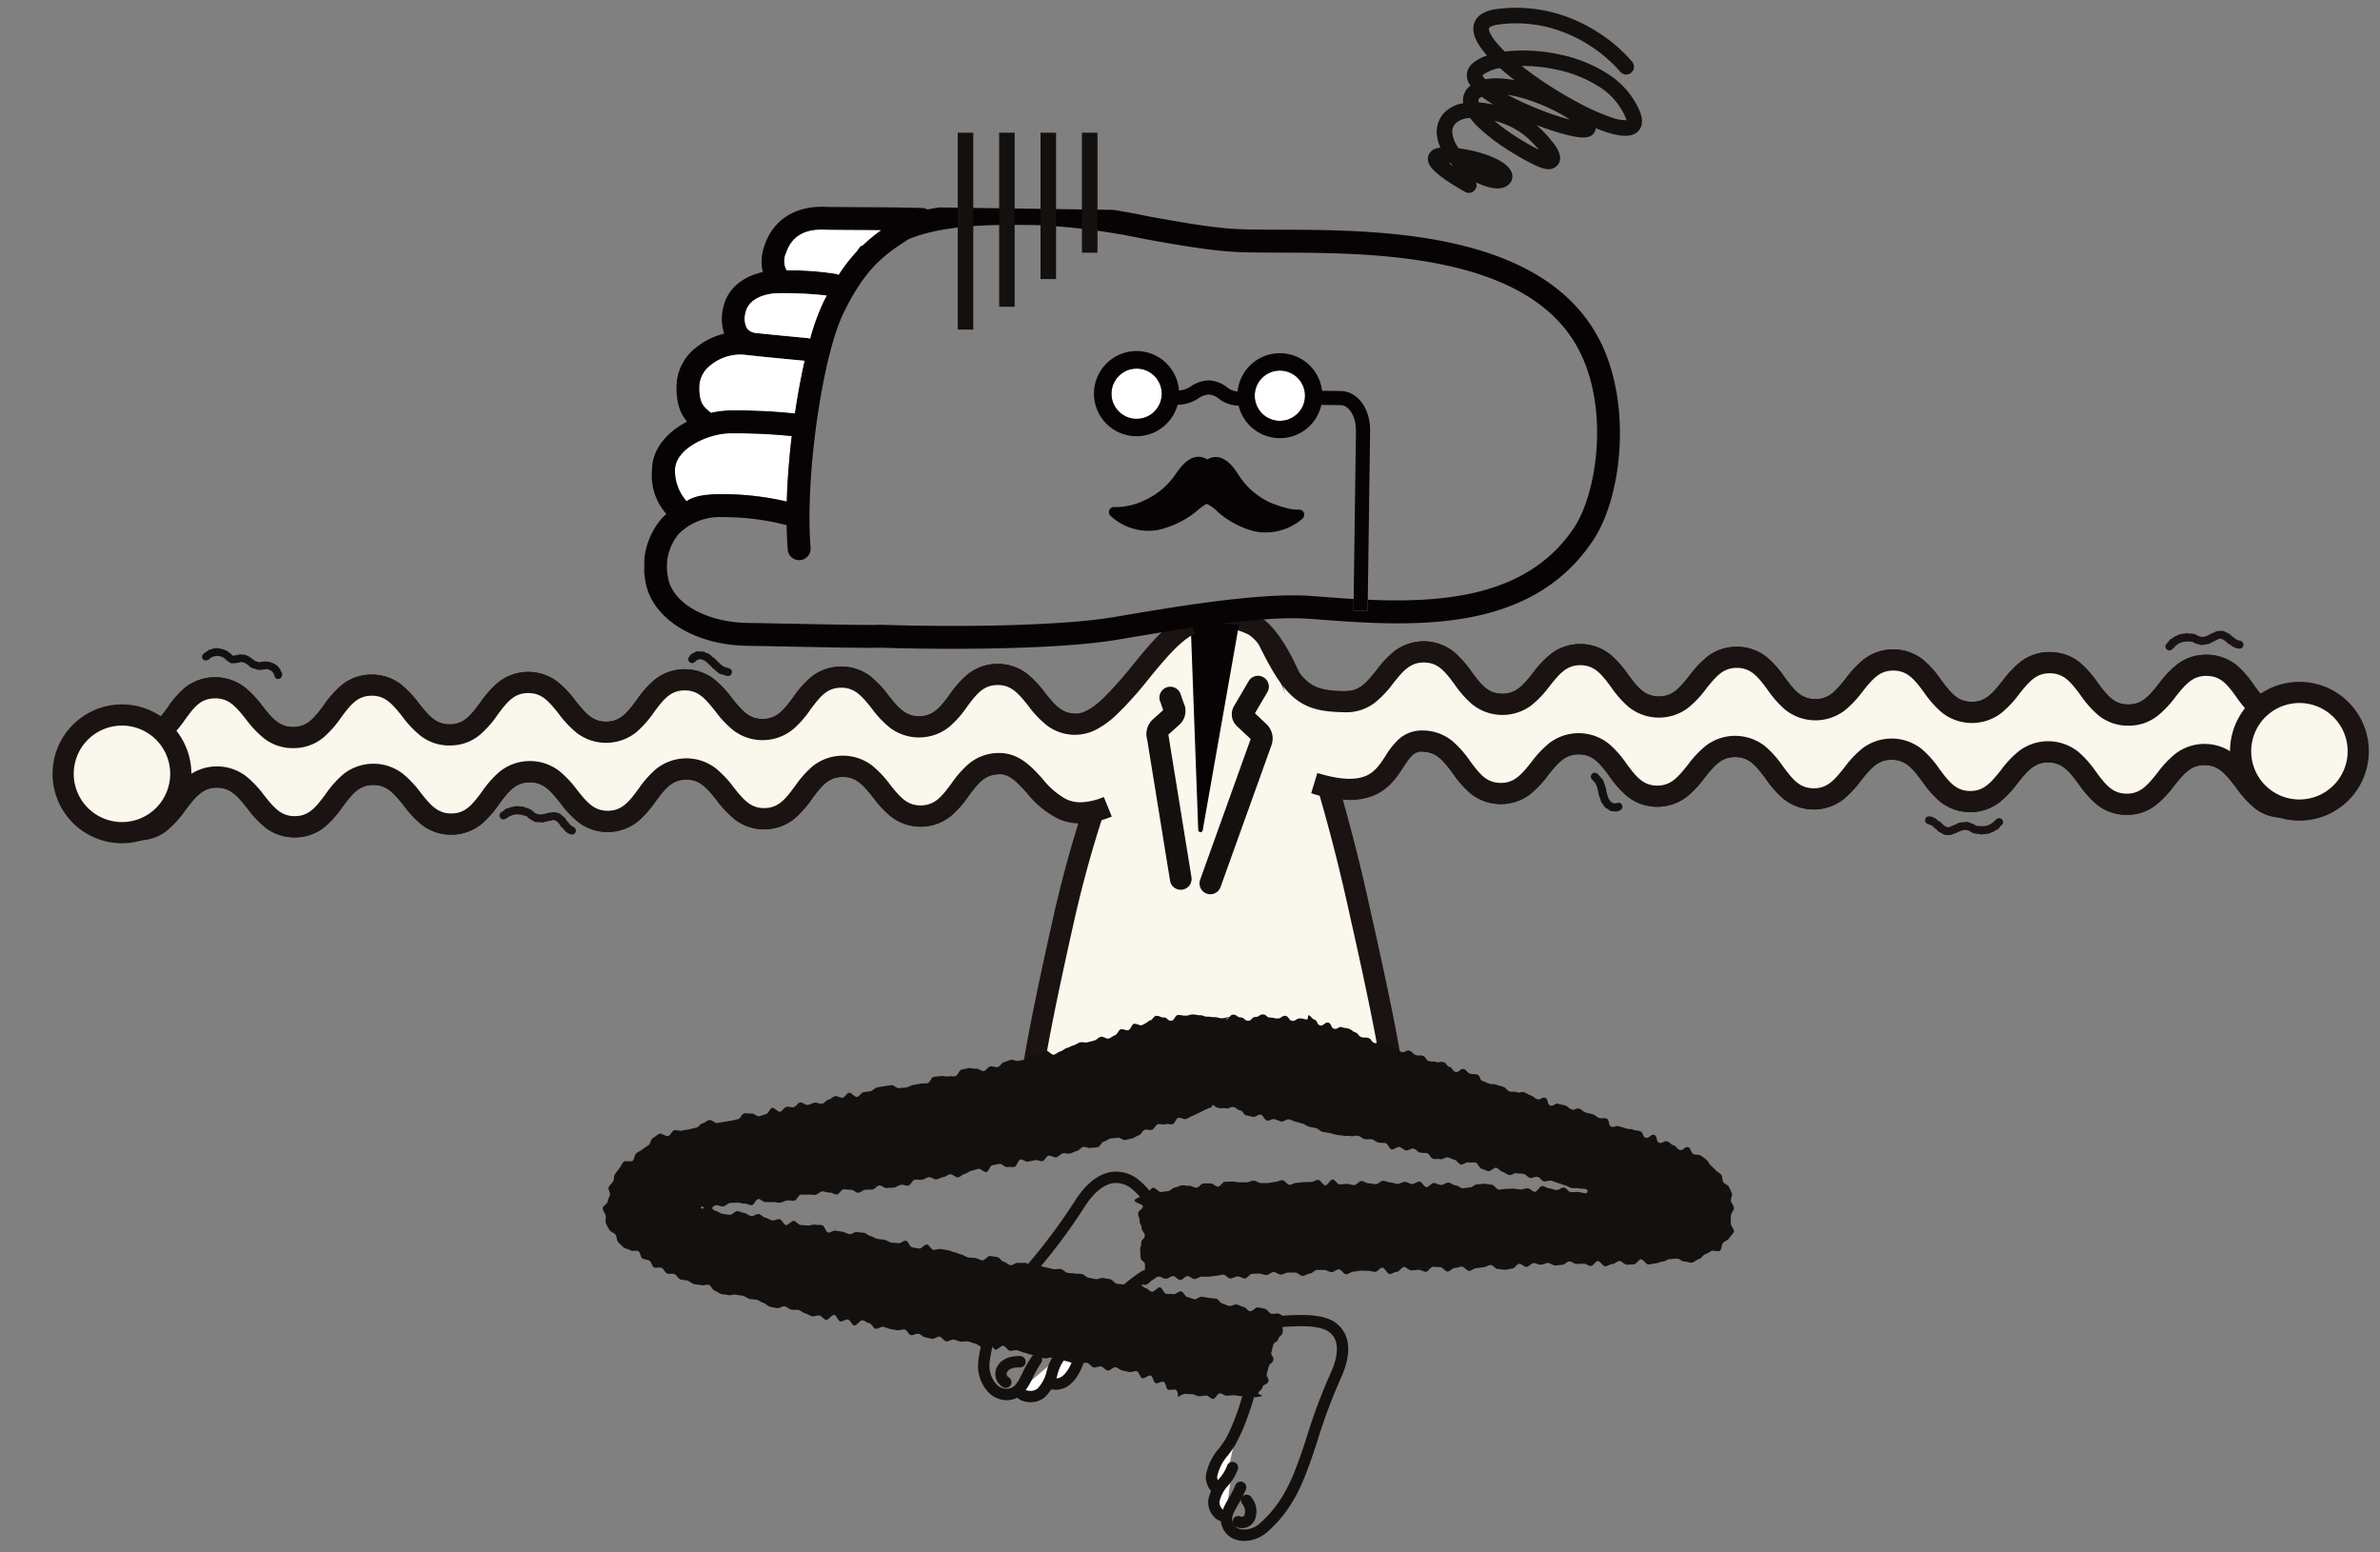 <svg xmlns="http://www.w3.org/2000/svg" xmlns:xlink="http://www.w3.org/1999/xlink" width="460" height="300" viewBox="0 0 460 300"><rect x="0" y="0" width="460" height="300" fill="#808080" stroke="none"/><defs><style>.a,.h{fill:#fff;}.a{stroke:#707070;}.b{fill:none;}.c{clip-path:url(#a);}.d{fill:#faf7ec;}.e{fill:#1a1311;}.f{fill:#070203;}.g{fill:#14100e;}.i{clip-path:url(#b);}.j{clip-path:url(#c);}</style><clipPath id="a"><rect class="a" width="460" height="300" transform="translate(-35 3250)"/></clipPath><clipPath id="b"><rect class="b" width="86.861" height="217.152" transform="translate(669.215 883.432) rotate(-89.208)"/></clipPath><clipPath id="c"><rect class="b" width="86.593" height="188.198" transform="translate(683.841 882.074) rotate(-89.208)"/></clipPath></defs><g class="c" transform="translate(35 -3250)"><g transform="translate(-594.525 2492.533)"><path class="d" d="M801.944,878.378c7.354,4.611,14.832,30.616,20.512,55.736,3.643,16.11,5.192,24.4,5.834,28.267.249,1.5-.432,2.95-1.364,2.95H760.864c-.932,0-1.613-1.454-1.365-2.95.643-3.871,2.192-12.157,5.834-28.267,5.68-25.12,16.892-51.607,23.014-55.736C792.335,875.69,799.171,876.641,801.944,878.378Z"/><path class="e" d="M794.8,874.654a16.5,16.5,0,0,1,8.229,1.99c2.1,1.314,4.134,3.9,6.235,7.905a97.774,97.774,0,0,1,5.5,13.343,358.954,358.954,0,0,1,9.688,35.77c3.564,15.76,5.152,24.134,5.857,28.383a5.26,5.26,0,0,1-1,4.174,3.108,3.108,0,0,1-2.385,1.156H760.864a3.109,3.109,0,0,1-2.384-1.156,5.262,5.262,0,0,1-1-4.175c.708-4.26,2.3-12.642,5.857-28.383a230.6,230.6,0,0,1,11.448-36.075,118.071,118.071,0,0,1,6.411-13.317c2.261-3.906,4.226-6.388,6.006-7.589A13.785,13.785,0,0,1,794.8,874.654Zm31.473,88.631a1.74,1.74,0,0,0,0-.568c-.7-4.2-2.269-12.488-5.811-28.152a355.026,355.026,0,0,0-9.568-35.347,93.823,93.823,0,0,0-5.251-12.768c-2.155-4.111-3.791-5.716-4.784-6.338a12.71,12.71,0,0,0-6.057-1.366,9.679,9.679,0,0,0-5.31,1.329c-2,1.352-5.928,7.076-10.927,19.086a226.306,226.306,0,0,0-11.235,35.4c-3.537,15.646-5.113,23.945-5.811,28.151a1.741,1.741,0,0,0,0,.569Z"/><path class="f" d="M789.658,878.08l1.459,39.733a.438.438,0,1,0,.875.042l7.014-39.775Z"/><path class="d" d="M802.741,890.04l-2.892,4.923a1.053,1.053,0,0,0,.186,1.3l2.818,2.649a1.742,1.742,0,0,1,.447,1.859l-9.844,27.413"/><path class="g" d="M793.456,930.281a2.1,2.1,0,0,1-1.972-2.8l9.766-27.2-2.65-2.491a3.132,3.132,0,0,1-.556-3.892l2.89-4.92a2.1,2.1,0,0,1,3.613,2.123l-2.471,4.206,2.211,2.079a3.834,3.834,0,0,1,.983,4.1l-9.844,27.412A2.1,2.1,0,0,1,793.456,930.281Z"/><path class="d" d="M785.763,892.411l.583,1.666a1.515,1.515,0,0,1-.27,1.875l-2.333,2.092a1.741,1.741,0,0,0-.447,1.86l4.442,27.413"/><path class="g" d="M787.735,929.413a2.1,2.1,0,0,1-2.066-1.76l-4.417-27.259a3.833,3.833,0,0,1,1.058-3.878l.034-.031,2-1.791-.556-1.59a2.1,2.1,0,1,1,3.955-1.384l.53,1.514a3.61,3.61,0,0,1-.763,4.248l-.033.031-2.134,1.913,4.465,27.557a2.1,2.1,0,0,1-2.071,2.431Z"/><path class="e" d="M987.772,879.518c-.037.015-.168.076-.219.1l.016-.008a1.408,1.408,0,0,0-.185.1.585.585,0,0,0-.048.038h-.005c-.078.02-.08.022-.008.009h0l-.192.037a.851.851,0,0,0-.253.124.914.914,0,0,0-.135.121,1.51,1.51,0,0,0-.32.131c-.007,0-.037.023-.061.041a.525.525,0,0,1-.091.038,1.068,1.068,0,0,0-.213.114.54.54,0,0,0-.126.031.825.825,0,0,0-.126.064h0a.982.982,0,0,0-.217.037l-.168.03c-.043.008-.144.035-.2.051l-.017-.008.037-.015a.316.316,0,0,1-.044.012.768.768,0,0,0-.314-.057,1.768,1.768,0,0,1-.741-.317l-.186-.068q-.125-.04.009,0a1.3,1.3,0,0,0-.3-.124c-.06-.015-.12-.026-.18-.035l-.193-.016c-.029-.009-.063-.021-.108-.034a.646.646,0,0,0-.262-.033.958.958,0,0,0-.184.03l-.119.006a.354.354,0,0,0-.089-.033.98.98,0,0,0-.394-.053,1.263,1.263,0,0,0-.434.089l-.04,0a.988.988,0,0,0-.171.031.71.71,0,0,0-.2-.014.777.777,0,0,0-.308.1,1.847,1.847,0,0,0-.3.059.914.914,0,0,0-.453.248,1.268,1.268,0,0,0-.571.254,1,1,0,0,0-.188.192c-.02.011-.044.022-.063.033l-.083.021a1.231,1.231,0,0,0-.549.415,1.007,1.007,0,0,0-.1.161.942.942,0,0,0-.2.261l-.045.045h0a1.139,1.139,0,0,0-.179.161.764.764,0,0,0,1.136,1.022c-.245.263.2-.2.108-.089.043-.04.043-.043,0-.011q-.121.094.118-.1a.94.94,0,0,0,.116-.152.911.911,0,0,0,.287-.308l.011-.023a1.923,1.923,0,0,0,.224-.119,1.566,1.566,0,0,0,.194-.141,1.735,1.735,0,0,0,.144-.129.987.987,0,0,0,.131-.03,1.561,1.561,0,0,0,.453-.238.941.941,0,0,0,.236-.035l.029-.014a.672.672,0,0,0,.127,0,1.144,1.144,0,0,0,.27-.06.811.811,0,0,1,.083.006,1.076,1.076,0,0,0,.25-.054,1.191,1.191,0,0,0,.285.038,3.063,3.063,0,0,0,.359,0,.412.412,0,0,0,.076-.016l.079.028a1.885,1.885,0,0,0,.249.016l.025,0,.02.01a1,1,0,0,0,.144.058c.014.015.028.03.044.045a1.149,1.149,0,0,0,.438.221.822.822,0,0,0,.213.044.806.806,0,0,0,.263.121,1.666,1.666,0,0,0,.313.047.51.51,0,0,0,.2.078.884.884,0,0,0,.294.027.768.768,0,0,0,.25-.055l-.035,0,.115-.022a.681.681,0,0,0,.09-.013c.1-.016.211-.03.308-.054h.005a.84.84,0,0,0,.453-.1.508.508,0,0,0,.056,0,.881.881,0,0,0,.542-.262,1.47,1.47,0,0,0,.177-.09c.013-.008.035-.018.052-.026h.014a.731.731,0,0,0,.123-.047,1.638,1.638,0,0,0,.32-.163.826.826,0,0,0,.088-.071c.022-.006.019-.007.006-.005h0a.155.155,0,0,0,.039-.007.928.928,0,0,0,.452-.212l.049-.04.066-.019c.04-.014.079-.026.12-.038l.016,0h0l.088,0a.047.047,0,0,1,.023,0,1.317,1.317,0,0,0,.251.012h.017a.7.7,0,0,0,.167.082.746.746,0,0,0,.125.035,1.609,1.609,0,0,0,.287.153.816.816,0,0,0,.3.248l.056.024c.056.059.107.123.162.183-.14-.153.077.092.1.112a.863.863,0,0,0,.216.148.779.779,0,0,0,.155.05,1.91,1.91,0,0,0,.184.129l.152.108.135.092v.007a.416.416,0,0,0,.086.076.883.883,0,0,0,.387.189.574.574,0,0,0,.066.043,1.594,1.594,0,0,0,.338.136,1.191,1.191,0,0,0,.319.038.766.766,0,1,0,.487-1.451h0a.837.837,0,0,0-.333-.088c-.028,0-.052,0-.073,0a1,1,0,0,0-.138-.087.761.761,0,0,0-.24-.074c-.044-.034-.088-.068-.135-.1l-.123-.083-.092-.064c-.1-.069-.106-.074-.017-.015l-.044-.041a.825.825,0,0,0-.245-.2.693.693,0,0,0-.177-.064c-.015-.018-.029-.034-.045-.05.009.009.006,0-.01-.022.073-.008-.351-.323-.332-.313l-.033-.014a.807.807,0,0,0-.078-.087.915.915,0,0,0-.214-.145,4.342,4.342,0,0,1-.728-.348l-.054-.027a1.342,1.342,0,0,0-.6-.124c-.013,0-.073.012-.136.023l-.157-.007a1.673,1.673,0,0,0-.484.041,2.39,2.39,0,0,0-.331.1m-1.438.837.1.016c-.039-.006-.077-.009-.116-.012l.013,0m-.3.114a.161.161,0,0,1-.03-.005h.007c.092.014.1.016.024.007m-1.761-.147h-.01c-.059-.018-.056-.019.01,0m-3.138-.293c.06.008.095.014.106.017h0c-.017,0-.059,0-.127-.011l.024-.008m-2.518,1.593c-.01.027-.015.03,0,0m10.353-.774c-.03-.022-.123-.15-.035-.047l.041.049h-.006m-10.061.414.016-.019c.143-.057.135-.051-.016.019m.7,1.345-.008.005c-.077.037-.072.035.008-.005m.516-.649c.013-.056.028-.058,0,0m.6-.285-.014.009q.027-.036.051-.075c.031-.051.019-.029-.037.065m.351-.121-.107-.009c.039,0,.073.006.113.008h-.006m2.041-.17-.057,0a.117.117,0,0,1,.057,0m1.478.571-.03-.006q-.164-.138.03.006m1.626-.074c-.037,0-.16-.016-.05-.007a.349.349,0,0,1,.057.005h-.007m2.075-.929h-.007l.006-.005h0m1.509.506h0m2.773-.146c-.011,0-.02-.007-.031-.009a.18.18,0,0,1,.031.009m-.9-.26-.043,0,.04,0h0m-2.586-.182-.05,0a.078.078,0,0,1,.05,0"/><path class="e" d="M936.83,918.74c.037-.013.172-.067.223-.089l-.016.006a1.3,1.3,0,0,0,.19-.085c.017-.011.034-.024.05-.036h.005c.079-.015.081-.017.008-.008h0l.194-.027a.815.815,0,0,0,.259-.111.906.906,0,0,0,.141-.113,1.585,1.585,0,0,0,.327-.114l.063-.038a.551.551,0,0,1,.093-.034,1.015,1.015,0,0,0,.219-.1.608.608,0,0,0,.127-.024.942.942,0,0,0,.129-.057h0a1.01,1.01,0,0,0,.219-.027l.168-.021c.044-.005.146-.027.205-.04l.017.009-.038.013.045-.009a.758.758,0,0,0,.31.073,1.773,1.773,0,0,1,.724.355l.182.078q.121.047-.009,0a1.316,1.316,0,0,0,.291.138c.059.018.118.033.178.045l.192.026c.029.011.062.024.106.039a.642.642,0,0,0,.26.048.965.965,0,0,0,.185-.021H942a.327.327,0,0,0,.088.038.969.969,0,0,0,.391.073,1.25,1.25,0,0,0,.437-.065h.04a1.012,1.012,0,0,0,.173-.023.707.707,0,0,0,.194.025.784.784,0,0,0,.312-.081,1.867,1.867,0,0,0,.306-.043.925.925,0,0,0,.466-.224,1.273,1.273,0,0,0,.583-.224,1.04,1.04,0,0,0,.2-.182c.02-.01.044-.02.065-.029l.083-.017a1.236,1.236,0,0,0,.57-.386,1.131,1.131,0,0,0,.1-.155.966.966,0,0,0,.213-.251c.016-.013.031-.028.047-.043h0a1.042,1.042,0,0,0,.187-.15.764.764,0,0,0-1.08-1.081c.258-.25-.206.186-.113.084-.045.037-.045.04,0,.01.084-.058.042-.025-.124.1a.862.862,0,0,0-.124.146.9.9,0,0,0-.3.292l-.013.022a1.986,1.986,0,0,0-.229.108,1.777,1.777,0,0,0-.2.13,1.724,1.724,0,0,0-.15.121c-.044.006-.089.014-.133.024a1.547,1.547,0,0,0-.465.214.9.9,0,0,0-.237.023l-.03.012a.663.663,0,0,0-.126-.011,1.209,1.209,0,0,0-.273.046.819.819,0,0,1-.083-.01,1.028,1.028,0,0,0-.252.041,1.193,1.193,0,0,0-.283-.054,3.289,3.289,0,0,0-.358-.017.517.517,0,0,0-.077.012l-.078-.033a2.241,2.241,0,0,0-.247-.029l-.025,0-.019-.012a1.127,1.127,0,0,0-.141-.065.615.615,0,0,0-.042-.047,1.156,1.156,0,0,0-.426-.244,1.108,1.108,0,0,1-.466-.19,1.664,1.664,0,0,0-.311-.063.508.508,0,0,0-.192-.088.881.881,0,0,0-.292-.043.8.8,0,0,0-.253.042h.036l-.116.016c-.031,0-.061,0-.092.008-.1.011-.212.019-.31.038h-.005a.841.841,0,0,0-.458.073h-.056a.886.886,0,0,0-.555.234,1.392,1.392,0,0,0-.181.08c-.013.007-.036.016-.053.023H937.5a.811.811,0,0,0-.126.041,1.721,1.721,0,0,0-.328.146.96.96,0,0,0-.091.066c-.023.005-.02.007-.007.005h0a.107.107,0,0,0-.038.005.915.915,0,0,0-.463.189l-.051.037-.068.015c-.04.012-.08.022-.121.031l-.016,0h0l-.088-.006a.049.049,0,0,1-.022,0,1.248,1.248,0,0,0-.251-.025h-.017a.887.887,0,0,0-.285-.132,1.619,1.619,0,0,0-.279-.168.82.82,0,0,0-.291-.264l-.055-.027c-.053-.062-.1-.128-.152-.191.131.16-.073-.1-.1-.117a.857.857,0,0,0-.209-.159.744.744,0,0,0-.151-.058,1.967,1.967,0,0,0-.178-.139l-.145-.115-.131-.1v-.008a.444.444,0,0,0-.082-.08.9.9,0,0,0-.377-.209.577.577,0,0,0-.063-.046,1.663,1.663,0,0,0-.331-.154,1.221,1.221,0,0,0-.317-.055.924.924,0,0,0-.1-.03.763.763,0,0,0-.46,1.454h0a.834.834,0,0,0,.328.106l.073.008a1.15,1.15,0,0,0,.134.094.78.78,0,0,0,.235.086c.042.036.084.073.129.107l.119.09.088.068c.1.075.1.08.017.016l.042.043a.827.827,0,0,0,.234.211.728.728,0,0,0,.173.073c.014.018.028.036.043.052-.009-.009-.006,0,.008.023-.073,0,.334.341.315.33l.033.016a.7.7,0,0,0,.073.09.9.9,0,0,0,.207.156,4.332,4.332,0,0,1,.708.386l.053.03a1.322,1.322,0,0,0,.588.154c.013,0,.073-.008.136-.016.039.005.089.01.157.016a1.642,1.642,0,0,0,.485-.016,2.282,2.282,0,0,0,.336-.082m1.48-.761-.1-.021c.039.008.078.013.116.018l-.013,0m.308-.1a.119.119,0,0,1,.031.006h-.008c-.091-.019-.1-.022-.023-.009m1.75.239h.01c.058.021.055.022-.01,0m3.119.457c-.06-.011-.094-.019-.106-.022h0c.017,0,.058.007.126.017l-.025.007m2.6-1.459c.011-.026.016-.029,0,0m-10.38.231c.03.024.115.156.033.049l-.038-.052h.005m10.07.113-.018.018c-.146.05-.137.044.018-.018m-.624-1.379.008-.005c.079-.033.073-.031-.008.005m-.55.621c-.016.055-.031.056,0,0m-.616.253.015-.009c-.019.024-.037.048-.055.073-.033.049-.02.028.04-.063m-.356.1.106.014c-.039-.006-.073-.01-.112-.014h.006m-2.047.064.057.006a.128.128,0,0,1-.057-.006m-1.446-.649.029.008q.156.147-.029-.008m-1.629-.011c.037,0,.16.025.05.01a.344.344,0,0,1-.056-.008h.006m-2.12.819h.007l-.006,0h0M934.9,916.7h0m-2.776,0c.01,0,.019.008.03.011a.211.211,0,0,1-.03-.011m.88.307c.014,0,.029,0,.044.005h-.04m2.572.317h.05a.085.085,0,0,1-.05,0"/><path class="g" d="M870.051,913.689c.05.025.068.032.052.02l.11.07a.233.233,0,0,0,.052.027.434.434,0,0,0,.068.043c.11.068.115.073.016.014a.453.453,0,0,0,.095.08,1.171,1.171,0,0,0,.513.283,3.15,3.15,0,0,1,.614.031h.007c.034.009.07.017.1.023a1.186,1.186,0,0,0,.622-.095,1.333,1.333,0,0,0,.158-.074,1.038,1.038,0,0,0,.145-.041.756.756,0,0,0-.465-1.438.643.643,0,0,0-.088.015.731.731,0,0,0-.225.076l-.052-.008a1.01,1.01,0,0,0-.213,0,.841.841,0,0,0-.29-.048c-.05-.035-.255-.164-.1-.06-.073-.049-.147-.1-.222-.142l-.007-.007a.224.224,0,0,1,.024.021.506.506,0,0,0-.134-.075,1.073,1.073,0,0,0-.086-.151,1.148,1.148,0,0,0-.12-.141c-.078-.084-.091-.1-.039-.044.032.037.036.039.012,0a.967.967,0,0,0-.173-.234.824.824,0,0,0-.045-.218,1.566,1.566,0,0,0-.109-.216,1.062,1.062,0,0,0-.03-.121c-.016-.059-.036-.117-.054-.175.057.185-.014-.107-.04-.179-.008-.02-.019-.037-.028-.056a.634.634,0,0,0,0-.115,1.263,1.263,0,0,1-.1-.453.793.793,0,0,0-.1-.251,1.426,1.426,0,0,0,.005-.2.836.836,0,0,0-.2-.451l0,0-.023-.1s0,0,0-.025a.684.684,0,0,0-.093-.4.994.994,0,0,0-.057-.1.815.815,0,0,0-.136-.351,1.037,1.037,0,0,0-.033-.135.713.713,0,0,0-.124-.23l-.137-.15c-.052-.043-.052-.043-.009.011s.046.058.012.018c-.05-.059-.1-.117-.157-.173-.029-.029-.059-.058-.088-.088-.005,0-.049-.055-.069-.076a.234.234,0,0,1-.034-.048c-.046-.059-.1-.112-.146-.166l-.019-.016c.005,0,0-.011-.029-.055a1.651,1.651,0,0,0-.316-.325.757.757,0,1,0-.973,1.159.464.464,0,0,1,.06.056l.016.025a1.859,1.859,0,0,0,.136.158l.024.027a2.748,2.748,0,0,0,.377.422.336.336,0,0,1,.03.034.823.823,0,0,0,.115.287l.011.009c0,.02.006.041.011.062a.805.805,0,0,0,.138.307l.008.006,0,.022c.028.118.029.127,0,.027l.013.06c0,.038,0,.077.008.116a.872.872,0,0,0,.151.459,1.166,1.166,0,0,0,0,.118.881.881,0,0,0,.082.3.811.811,0,0,0,.017.177.859.859,0,0,0,.052.155.615.615,0,0,0,0,.1.877.877,0,0,0,.2.48c0,.02.009.04.014.06.016.059.036.117.054.175-.063-.2.017.11.042.177a.711.711,0,0,0,.047.1.846.846,0,0,0,.131.437c.033.053.069.1.107.154a.906.906,0,0,0,.106.124l.049.055c.024.038.049.093.065.115s.052.059.078.088l0,.01a1.677,1.677,0,0,0,.114.214,1.926,1.926,0,0,0,.221.239,1.147,1.147,0,0,0,.269.184m-.5-4.636c0-.021,0-.041,0-.061l0,.008c.027.151-.005.133-.006.053m-.874,1.857-.022-.018h0a.073.073,0,0,1,.022.024m3.164,1.962a.855.855,0,0,0-.087-.057l.019,0c.095.07.117.088.066.055m-.3-.159h0m-1.764-2.838-.022-.018.019.016,0,0m-1.878-1.057c.013.012.024.028.037.041h0a.478.478,0,0,1-.038-.045m3.035,5.252.036.031c-.093-.063-.106-.074-.036-.031m-1.663-1.27a.092.092,0,0,1,.032.036l-.032-.036m.226.3c.018.015.031.038.049.055a.433.433,0,0,1-.049-.055"/><path class="g" d="M611.562,885.36a2.178,2.178,0,0,0-.291-.023.174.174,0,0,0-.046,0c.057-.015-.175-.024-.236-.034a1.018,1.018,0,0,0-.484.027l-.072.026a.658.658,0,0,0-.5.05l-.042.024c-.015.008-.028-.005-.019-.006a.923.923,0,0,0-.262.013l-.192-.07c-.075-.02-.149-.034-.224-.047a.78.78,0,0,0-.343-.124.064.064,0,0,0-.024,0c-.007,0-.021-.016-.034-.022a.887.887,0,0,0-.1-.048.833.833,0,0,0-.1-.094.431.431,0,0,0-.09-.063c-.009-.015-.012-.021,0-.011a1.035,1.035,0,0,0-.393-.274l-.015-.005-.005-.006a1.1,1.1,0,0,0-.282-.24,1.6,1.6,0,0,0-.242-.127.578.578,0,0,0-.057-.012.61.61,0,0,0-.236-.143,1.473,1.473,0,0,0-.162-.039.892.892,0,0,0-.416-.136c-.067-.006-.139-.005-.208-.008l-.077,0a1.1,1.1,0,0,1-.125-.027,1.7,1.7,0,0,0-.527.017,1.191,1.191,0,0,0-.217.063.648.648,0,0,0-.17.01.978.978,0,0,0-.139.043.7.7,0,0,0-.193.008.943.943,0,0,0-.235.083l-.028.016c-.049,0-.1,0-.146,0l-.073,0a.974.974,0,0,0-.253-.157l-.012,0a.982.982,0,0,0-.086-.156.853.853,0,0,0-.341-.239l-.046-.017a.063.063,0,0,1-.027-.013c-.063-.057-.138-.144-.162-.167.138.128-.059-.077-.125-.119a1.175,1.175,0,0,0-.284-.124l-.123-.045a.9.9,0,0,0-.444-.176,1.311,1.311,0,0,0-.469-.143,1.33,1.33,0,0,0-.141-.007,2.72,2.72,0,0,0-.365-.107,1.428,1.428,0,0,0-.173,0,1.039,1.039,0,0,0-.308.044.7.7,0,0,0-.13-.006,1.012,1.012,0,0,0-.6.173.423.423,0,0,0-.093.023c-.069.015-.073.021-.015.02l-.15.007a1.242,1.242,0,0,0-.547.252.417.417,0,0,0-.075.087.3.3,0,0,0-.044.019,1.935,1.935,0,0,0-.179.108c-.006,0-.059.031-.081.043a1.006,1.006,0,0,0-.319.261l0,.01c-.044.025-.087.051-.129.08a.726.726,0,0,0-.094,1.016.717.717,0,0,0,.8.2.925.925,0,0,0,.393-.181.852.852,0,0,0,.156-.187l.041-.029.08-.041a1.124,1.124,0,0,0,.377-.233.7.7,0,0,0,.109-.028.219.219,0,0,0,.035-.015,1.232,1.232,0,0,0,.192-.007.9.9,0,0,0,.228-.085.636.636,0,0,0,.427-.044l.16.036c-.087-.018-.1-.021-.051-.01.04.067.271.048.353.043.005,0,.011,0,.016,0a.71.71,0,0,0,.279.109.017.017,0,0,1,.01.009.9.9,0,0,0,.226.107l.143.032.007,0h0l-.023,0,.029.011.023.027a1.64,1.64,0,0,0,.177.167,1.539,1.539,0,0,0,.164.128l.069.042.091.1a1.216,1.216,0,0,0,.35.288.882.882,0,0,0,.122.054l0,.006a.585.585,0,0,0,.047.039.817.817,0,0,0,.829.235h.012c.1,0,.189.02.29.015a.766.766,0,0,0,.236-.046l.077-.025a.776.776,0,0,0,.284,0,1.011,1.011,0,0,0,.178-.061,1.055,1.055,0,0,0,.148-.008.775.775,0,0,0,.3-.124h0l.144.031a1.281,1.281,0,0,0,.17.012.563.563,0,0,0,.169.087,1.141,1.141,0,0,0,.143.035.87.87,0,0,0,.2.1c.008,0,.048.012.093.023l.008.01a.993.993,0,0,0,.2.175,1.832,1.832,0,0,0,.2.112l.035.042a.651.651,0,0,0,.22.18l.013.022a.822.822,0,0,0,.362.255l.029.011c.031.023.062.043.088.061a.792.792,0,0,0,.4.138.685.685,0,0,0,.079,0,.7.7,0,0,0,.137.05c.018.006.1.01.156.019-.021,0-.023.017.031.015l.018.007a.924.924,0,0,0,.194.09,1.191,1.191,0,0,0,.45.081.615.615,0,0,0,.176-.028,1.666,1.666,0,0,0,.283,0,.947.947,0,0,0,.289-.054.7.7,0,0,0,.21-.01,1.637,1.637,0,0,0,.2-.063c-.116.04-.09.034.065-.019.009,0,.01,0,0,0l.008,0,.109.025a2.177,2.177,0,0,0,.228.012l.1.006a1.344,1.344,0,0,0,.411.179.825.825,0,0,0,.253.159l.055.019a.82.82,0,0,0,.152.17.682.682,0,0,0,.109.176l.042.043a.952.952,0,0,0,.158.29c.016.038.035.077.053.11a.729.729,0,0,0,.661.743.747.747,0,0,0,.757-.538.826.826,0,0,0,.042-.1.778.778,0,0,0-.141-.767l-.04-.037a.82.82,0,0,0-.075-.162l-.006-.01a.8.8,0,0,0-.067-.245.836.836,0,0,0-.247-.294.728.728,0,0,0-.085-.128.947.947,0,0,0-.145-.131.914.914,0,0,0-.447-.383c.158.067-.022-.028-.12-.065a.794.794,0,0,0-.081-.073.751.751,0,0,0-.241-.126l-.189-.041a.057.057,0,0,0-.028,0,1.137,1.137,0,0,0-.535-.2m-4.264-1.109.025.009-.025-.009m-.021.012c-.009-.013-.021-.022-.031-.034h0l.031.033m-.392-.164.022.008h-.022c-.124.009-.123.006,0-.008m-6.5.286h-.008c-.08,0-.079,0,.008,0m-1.254-.727.008-.007.057-.013a.221.221,0,0,0-.028.008l-.037.012m13.253,3.763c.014.005.028.014.042.02.066.032.055.029-.036-.013Zm-6.119-2.149-.065-.071c.025.027.052.052.08.077Zm.707.3-.018-.018a.13.13,0,0,1,.018.018m1.892-.223-.05-.077.019.014c.048.089.057.11.029.062m-3.069-1.3c.065.007.051.014,0,0m-.427,1.386c-.1-.006-.059-.016,0,0m-5.853-2.083a.161.161,0,0,1-.057.047l.057-.047m2.67.894c-.024-.016-.111-.107-.037-.039.014.013.027.027.04.04Zm.519.266h0m2.479,1.029h0m2.149.252a.441.441,0,0,0,.026.047l-.009,0c-.052-.1-.058-.11-.018-.042m6.248,1.047h0c-.012-.013-.024-.028-.034-.04,0,.01,0,0-.007-.009s-.026-.033,0-.006c-.006-.014-.011-.028-.016-.043.013.026.02.042.024.052l.035.043"/><path class="g" d="M695.078,883.358c-.056.006-.075.01-.055.011h-.13a.226.226,0,0,0-.058,0,.554.554,0,0,0-.081,0c-.129,0-.136,0-.021,0a.367.367,0,0,0-.123-.018,1.173,1.173,0,0,0-.585.032,3.129,3.129,0,0,1-.537.3l-.006.005c-.033.01-.067.022-.1.035a1.4,1.4,0,0,0-.571.556.9.9,0,0,0-.1.112.756.756,0,0,0,1.156.973.619.619,0,0,0,.066-.06.719.719,0,0,0,.151-.183l.048-.021a.992.992,0,0,0,.181-.112.877.877,0,0,0,.272-.113c.06,0,.3,0,.115,0,.088,0,.176.005.263,0h.01l-.032,0a.533.533,0,0,0,.154-.008,1.064,1.064,0,0,0,.152.083,1.343,1.343,0,0,0,.177.055c.111.031.13.036.057.017-.047-.014-.052-.014-.013,0a.932.932,0,0,0,.271.106.809.809,0,0,0,.153.162,1.508,1.508,0,0,0,.208.125.913.913,0,0,0,.089.087c.045.041.093.08.139.12-.147-.127.068.083.129.13.017.013.035.021.052.032a.821.821,0,0,0,.06.1,1.251,1.251,0,0,1,.328.329.784.784,0,0,0,.219.159,1.247,1.247,0,0,0,.1.169.838.838,0,0,0,.406.278h0l.076.076s0,.006.011.023a.676.676,0,0,0,.289.286.974.974,0,0,0,.1.055.829.829,0,0,0,.3.225,1.136,1.136,0,0,0,.1.1.683.683,0,0,0,.228.128l.2.055c.067.009.067.009,0-.014s-.07-.025-.02-.009c.074.024.149.045.225.064l.121.028.1.027a.237.237,0,0,1,.054.023c.07.025.141.044.212.064l.024,0c-.006,0,.006.01.055.031a1.673,1.673,0,0,0,.439.109.757.757,0,0,0,.211-1.5.464.464,0,0,1-.081-.016l-.026-.012a1.764,1.764,0,0,0-.2-.062l-.035-.01a2.7,2.7,0,0,0-.543-.159.247.247,0,0,1-.044-.013.828.828,0,0,0-.249-.182l-.014,0c-.014-.015-.028-.031-.043-.046a.77.77,0,0,0-.28-.187h-.01l-.014-.017c-.086-.085-.091-.093-.016-.022l-.042-.044c-.023-.031-.045-.064-.069-.095a.87.87,0,0,0-.371-.308.84.84,0,0,0-.065-.1.854.854,0,0,0-.228-.212.782.782,0,0,0-.109-.141.743.743,0,0,0-.126-.1.578.578,0,0,0-.052-.081.866.866,0,0,0-.424-.3c-.015-.014-.029-.03-.044-.044-.045-.041-.092-.08-.139-.12.16.137-.072-.084-.129-.128-.03-.022-.061-.042-.093-.061a.851.851,0,0,0-.343-.3c-.056-.027-.114-.052-.172-.074a.96.96,0,0,0-.156-.049l-.071-.02c-.041-.02-.09-.054-.116-.064s-.075-.022-.113-.033l-.008-.007a1.742,1.742,0,0,0-.209-.121,2.034,2.034,0,0,0-.315-.085,1.139,1.139,0,0,0-.325-.014m2.879,3.668c.011.017.02.035.03.053l-.006-.006c-.1-.114-.067-.116-.024-.048m-.243-2.038.028,0h0a.069.069,0,0,1-.031-.009m-3.722.014a.708.708,0,0,0,.1,0l-.018.007c-.118-.008-.146-.012-.085-.012m.342-.025.006,0-.006,0m3,1.471.029,0-.025,0h0m2.154-.1a.364.364,0,0,1-.054-.015h0a.467.467,0,0,1,.057.019m-5.357-2.845-.048-.007c.113.005.129.006.048.007m2.083.2a.1.1,0,0,1-.047-.013l.047.013m-.35-.132c-.024,0-.046-.016-.071-.021a.447.447,0,0,1,.071.021"/><path class="e" d="M666.211,914.429c-.039.005-.181.033-.236.044l.017,0a1.537,1.537,0,0,0-.2.047l-.056.026h0c-.08,0-.083,0-.01.007h0l-.2-.011a.841.841,0,0,0-.275.059.877.877,0,0,0-.16.085,1.584,1.584,0,0,0-.343.049l-.069.025a.487.487,0,0,1-.1.016,1.063,1.063,0,0,0-.235.058.565.565,0,0,0-.13,0,.924.924,0,0,0-.137.031h0a1.085,1.085,0,0,0-.22-.016l-.169-.011c-.044,0-.149,0-.209,0l-.015-.012.04-.005h-.046a.739.739,0,0,0-.291-.131,1.777,1.777,0,0,1-.642-.488l-.164-.11c-.074-.047-.071-.046.009,0a1.258,1.258,0,0,0-.26-.192,1.672,1.672,0,0,0-.166-.078l-.183-.062c-.026-.016-.056-.036-.1-.059a.65.65,0,0,0-.247-.1.888.888,0,0,0-.186-.015l-.116-.023a.357.357,0,0,0-.079-.054.988.988,0,0,0-.37-.146,1.241,1.241,0,0,0-.442-.019l-.039-.008a1.022,1.022,0,0,0-.174-.011.711.711,0,0,0-.186-.061.778.778,0,0,0-.322.02,1.768,1.768,0,0,0-.308-.016.916.916,0,0,0-.5.131,1.262,1.262,0,0,0-.615.108,1.038,1.038,0,0,0-.229.141l-.069.017c-.04,0-.075,0-.085,0a1.238,1.238,0,0,0-.634.27,1.109,1.109,0,0,0-.132.133.956.956,0,0,0-.256.205l-.054.033h0a1.052,1.052,0,0,0-.213.112.764.764,0,0,0,.855,1.267c-.3.2.237-.143.126-.06.052-.029.052-.032,0-.01q-.14.06.141-.073a.911.911,0,0,0,.149-.12.888.888,0,0,0,.352-.229l.017-.019a2.108,2.108,0,0,0,.246-.062,1.774,1.774,0,0,0,.222-.09,1.393,1.393,0,0,0,.171-.09q.067,0,.135,0a1.556,1.556,0,0,0,.5-.122.9.9,0,0,0,.237.023l.032-.006a.63.63,0,0,0,.122.034,1.111,1.111,0,0,0,.276.007c.027.006.053.018.08.026a1.036,1.036,0,0,0,.255.008,1.244,1.244,0,0,0,.268.107,3.155,3.155,0,0,0,.348.085.5.5,0,0,0,.077,0l.071.047a1.916,1.916,0,0,0,.237.075l.024.009.017.016a1.018,1.018,0,0,0,.125.09l.032.055a1.173,1.173,0,0,0,.372.321.883.883,0,0,0,.2.094.81.81,0,0,0,.226.181,1.7,1.7,0,0,0,.292.121.517.517,0,0,0,.173.123.878.878,0,0,0,.278.1.815.815,0,0,0,.256.007l-.035-.007.117.007a.706.706,0,0,0,.091.009c.1.008.212.022.312.022h.005a.828.828,0,0,0,.463.015.359.359,0,0,0,.055.011.876.876,0,0,0,.589-.123,1.389,1.389,0,0,0,.193-.044c.015-.005.039-.009.058-.013l.013,0a.827.827,0,0,0,.131-.016,1.745,1.745,0,0,0,.35-.081.858.858,0,0,0,.1-.048c.023,0,.021,0,.008,0h0a.119.119,0,0,0,.039,0,.911.911,0,0,0,.489-.1l.058-.026.069,0c.042,0,.083-.007.125-.008h.017l.085.023a.042.042,0,0,1,.021.008,1.284,1.284,0,0,0,.241.072l.017,0a.68.68,0,0,0,.142.12.662.662,0,0,0,.113.064,1.607,1.607,0,0,0,.241.218.816.816,0,0,0,.236.315l.049.036c.04.071.074.146.112.217-.1-.182.054.108.072.134a.856.856,0,0,0,.175.2.769.769,0,0,0,.138.087,1.993,1.993,0,0,0,.147.169l.121.141.109.123v.007a.438.438,0,0,0,.065.094.893.893,0,0,0,.33.277.5.5,0,0,0,.054.058,1.635,1.635,0,0,0,.3.214,1.213,1.213,0,0,0,.3.114.869.869,0,0,0,.1.05.763.763,0,0,0,.728-1.34h0a.821.821,0,0,0-.3-.166c-.026-.009-.05-.017-.07-.022a1.048,1.048,0,0,0-.113-.118.76.76,0,0,0-.215-.129c-.034-.044-.068-.088-.106-.13l-.1-.111-.073-.084c-.081-.092-.086-.1-.014-.018l-.032-.051a.837.837,0,0,0-.19-.252.747.747,0,0,0-.156-.1c-.01-.02-.021-.04-.032-.059.007.011.006,0,0-.024.072.01-.263-.4-.246-.384l-.03-.022a.663.663,0,0,0-.054-.1.884.884,0,0,0-.173-.193,4.309,4.309,0,0,1-.622-.514l-.046-.039a1.339,1.339,0,0,0-.547-.264c-.013,0-.073-.006-.137-.01l-.151-.046a1.66,1.66,0,0,0-.48-.077,2.35,2.35,0,0,0-.345.017m-1.6.464.1.041c-.037-.016-.074-.027-.111-.04h.015m-.322.037a.171.171,0,0,1-.029-.011h.007c.086.036.094.04.022.012m-1.673-.568-.01,0c-.052-.031-.049-.031.01,0m-2.974-1.044c.056.023.089.037.1.043h0c-.017,0-.056-.018-.121-.041l.026,0m-2.829.936c-.016.024-.021.026,0,0m10.233,1.754c-.024-.029-.083-.175-.023-.055l.028.059-.006,0m-9.863-2.032.021-.014c.153-.021.143-.017-.021.014m.35,1.474-.01,0c-.083.018-.077.017.01,0m.657-.505c.027-.051.042-.05,0,0m.654-.131-.016.006c.023-.02.045-.04.067-.062.042-.041.025-.023-.051.055m.369-.033-.1-.034.107.035-.005,0m2.021.329-.055-.017a.128.128,0,0,1,.055.017m1.3.912-.027-.013c-.084-.116-.075-.111.027.013m1.6.322c-.036-.008-.152-.055-.047-.019a.306.306,0,0,1,.054.018h-.006m2.237-.4-.007,0,.007,0h0m1.342.856h0c.028.048.05.083,0,0m2.726.529c-.01,0-.017-.011-.028-.016l.028.016m-.806-.469c-.014,0-.028-.009-.042-.013l.04.007h0m-2.465-.8-.049-.01a.091.091,0,0,1,.049.01"/><path class="h" d="M761.295,1023.874c.724,1.269,3.032,1.4,4.234.4,2.208-1.834,2.559-4.727,3.687-7.146.964-2.072,6.033-9.939,11.64-13.127"/><path class="g" d="M763.523,1026.029a4.6,4.6,0,0,1-.823-.074,3.3,3.3,0,0,1-2.356-1.539,1.094,1.094,0,1,1,1.9-1.084,1.215,1.215,0,0,0,.847.471,2.236,2.236,0,0,0,1.739-.372c1.318-1.094,1.884-2.711,2.484-4.422.271-.775.552-1.576.91-2.344a38.3,38.3,0,0,1,4.214-6.364,30.09,30.09,0,0,1,7.876-7.252,1.094,1.094,0,0,1,1.081,1.9c-5.414,3.078-10.348,10.831-11.189,12.638-.313.671-.564,1.386-.829,2.144-.672,1.917-1.366,3.9-3.151,5.382A4.279,4.279,0,0,1,763.523,1026.029Z"/><path class="h" d="M756.471,1026.283c.724,1.271,3.032,1.4,4.234.4,2.208-1.832,1.963-5.116,3.687-7.147"/><path class="g" d="M758.7,1028.439a4.606,4.606,0,0,1-.825-.074,3.294,3.294,0,0,1-2.353-1.541,1.094,1.094,0,1,1,1.9-1.083,1.212,1.212,0,0,0,.845.471,2.241,2.241,0,0,0,1.741-.372,6.957,6.957,0,0,0,1.815-3.4,10.161,10.161,0,0,1,1.736-3.613,1.094,1.094,0,0,1,1.668,1.416,8.432,8.432,0,0,0-1.323,2.873,8.825,8.825,0,0,1-2.5,4.408A4.282,4.282,0,0,1,758.7,1028.439Z"/><path class="g" d="M754.012,1028.049a4.97,4.97,0,0,1-3.593-1.681,7.473,7.473,0,0,1-1.785-6.039c.87-7.1,4.589-12.063,6.811-15.027l.318-.424c1.008-1.353,2.086-2.675,3.228-4.075a108.984,108.984,0,0,0,8.314-11.295c2.052-3.234,4.46-5.155,6.962-5.557a6.868,6.868,0,0,1,5.57,1.724c2.463,2.019,4.654,5.845,6.587,9.22.281.49.546.954.813,1.413a2.914,2.914,0,0,1,.247,2.3,6.083,6.083,0,0,1-1.078,2,30.271,30.271,0,0,1-3.562,3.622c-.473.432-.919.84-1.341,1.243a1.094,1.094,0,0,1-1.51-1.583c.439-.419.915-.854,1.376-1.275a28.881,28.881,0,0,0,3.3-3.333c.458-.6.947-1.414.678-1.876s-.536-.93-.819-1.424c-1.839-3.211-3.923-6.851-6.075-8.615a4.784,4.784,0,0,0-3.836-1.256c-1.839.3-3.779,1.918-5.462,4.569a110.846,110.846,0,0,1-8.465,11.505c-1.126,1.381-2.189,2.685-3.169,4l-.321.429c-2.091,2.789-5.592,7.458-6.39,13.98a5.371,5.371,0,0,0,1.217,4.285,2.744,2.744,0,0,0,2.082.98c1.483-.073,2-1,3.04-3.085a22.855,22.855,0,0,1,1.819-3.187,1.094,1.094,0,0,1,1.785,1.265,20.789,20.789,0,0,0-1.645,2.9,12.319,12.319,0,0,1-1.707,2.808,4.378,4.378,0,0,1-3.186,1.489Q754.111,1028.049,754.012,1028.049Z"/><path class="g" d="M753.927,1025.665a1.089,1.089,0,0,1-.532-.139,2.921,2.921,0,0,1-1.128-3.968c.047-.084.1-.164.151-.243.313-.507,1.443-1.9,4.313-1.788a1.094,1.094,0,0,1-.086,2.186c-1.491-.058-2.2.466-2.366.752l-.026.045-.031.043a.711.711,0,0,0-.045.07.73.73,0,0,0,.282.992,1.094,1.094,0,0,1-.534,2.05Z"/><path class="g" d="M803.547,1027.2a6.429,6.429,0,0,1-1.6.292c-.38.015-.841-.315-1.34-.3-.409.016-.851.046-1.318.064-.424.015-.875-.185-1.332-.169-.431.015-.875.082-1.32.1s-.9-.478-1.346-.463-.856,1.062-1.3,1.077-.918-.662-1.352-.649c-.463.016-.906.125-1.334.139-.473.015-.934-.413-1.346-.4-.5.015-.948-.066-1.331-.055a2.118,2.118,0,0,0-1.369.672c-.094-.395-.029-1.039-.417-1.413-.291-.28-1.173.145-1.616-.124-.359-.218-.325-1.239-.78-1.453-.39-.182-1.138.4-1.593.219-.407-.16-.486-1.287-.943-1.443-.419-.146-1.167.649-1.623.511-.426-.133-.587-1.22-1.046-1.35-.432-.121-1.021.261-1.478.142-.438-.115-.893-.178-1.352-.292-.438-.107-.814-.522-1.271-.63-.438-.1-1.1.741-1.559.638-.442-.1-.784-.674-1.24-.773s-.988.275-1.444.181-.774-.774-1.231-.865-.943.06-1.4-.029-.952.119-1.409.033-.875-.3-1.333-.38-.9-.146-1.36-.228-.867-.352-1.325-.432-.97.219-1.426.14-.9-.2-1.352-.28-.866-.378-1.323-.455-.879-.311-1.337-.39-.862-.37-1.312-.448-.956.181-1.41.1-.782-.875-1.24-.948-1.061.812-1.516.737-.734-1.171-1.189-1.246-1.058.777-1.513.7-.834-.574-1.289-.652-.879-.315-1.334-.39-.948.121-1.408.045-.879-.313-1.334-.39-1,.412-1.459.336-.8-.82-1.252-.9-1.014.489-1.469.413-.9-.216-1.349-.292-.832-.609-1.287-.686-.995.34-1.45.261-.76-1.013-1.215-1.093-.98.234-1.435.153-.91-.164-1.365-.245-.879-.34-1.336-.421-1.026.457-1.481.374-.762-.989-1.217-1.073-.855-.474-1.313-.559-1.15,1.087-1.6,1-.743-1.058-1.2-1.146-1.033.448-1.486.359-.714-1.167-1.167-1.254-1.16,1.056-1.613.962-.794-.749-1.246-.845-1,.246-1.452.149-.853-.461-1.3-.558-.83-.552-1.281-.652-.956.025-1.407-.076-.832-.524-1.281-.628-1.061.451-1.511.344-.914-.185-1.361-.292-.807-.615-1.254-.729-.837-.477-1.282-.594-.948-.06-1.386-.179-.836-.466-1.279-.589-.939-.088-1.386-.215-1.025.2-1.467.066-.952-.077-1.39-.212-.818-.518-1.253-.656-.665-.964-1.1-1.108-1.052.213-1.484.064-.971-.058-1.4-.213-.813-.5-1.24-.657-.971-.084-1.394-.253-.674-.819-1.094-1-1.047.051-1.459-.137c-.428-.194-.625-.875-1.034-1.073s-1.107.1-1.508-.106c-.418-.219-.483-1.079-.879-1.3-.412-.232-.97-.2-1.354-.437-.4-.248-.372-1.12-.745-1.375-.39-.267-1.21.094-1.567-.181-.375-.291-1.012-.286-1.348-.583-.356-.315-.709-.686-1.021-1.01-.329-.346-.237-1.076-.511-1.431-.292-.375-.943-.528-1.171-.916a10.158,10.158,0,0,1-.676-1.29c-.173-.432.036-1.034-.06-1.481s-.549-.914-.564-1.379.9-.875.965-1.344a9.083,9.083,0,0,1,.421-1.246c.125-.427-.416-1.094-.225-1.532.177-.4.621-.708.855-1.125.219-.384.1-1.013.369-1.409.252-.365.555-.749.851-1.128.276-.351.461-.833.777-1.192s1.468.066,1.8-.273.292-1.067.649-1.385.83-.492,1.208-.784.78-.539,1.175-.808.43-1.129.843-1.373.8-.607,1.227-.825,1.352.611,1.792.419.645-.929,1.094-1.094,1.065.2,1.525.056.924-.143,1.39-.256.9-.23,1.371-.316c.447-.083.789-.772,1.246-.856s.83-.546,1.286-.628,1.047.67,1.5.583.9-.146,1.35-.227.9-.13,1.353-.215.886-.218,1.339-.3.733-1.035,1.186-1.119.948.1,1.4.019,1.047.622,1.5.536.87-.327,1.321-.413.722-1.11,1.175-1.2,1.087.826,1.54.74.77-.855,1.223-.941.961.14,1.414.054.776-.82,1.228-.907,1.04.563,1.489.477.866-.35,1.312-.438.993.3,1.444.211.8-.7,1.249-.791.822-.583,1.273-.674,1.01.379,1.458.292.768-.856,1.22-.948,1.117.9,1.568.8.778-.818,1.231-.908.92-.11,1.371-.2.814-.64,1.268-.729.913-.135,1.367-.227.92-.118,1.371-.21,1.083.674,1.531.584.937-.048,1.39-.142.868-.382,1.319-.477.919-.145,1.369-.242.948-.005,1.4-.1.714-1.121,1.167-1.215.935-.064,1.386-.16.983.165,1.434.067.961.04,1.411-.055.7-1.152,1.155-1.25.9-.206,1.355-.3,1,.2,1.446.1,1.076.561,1.527.461.777-.779,1.228-.879,1,.224,1.452.123.762-.845,1.21-.948.875-.351,1.322-.455,1.021.3,1.471.2.919-.15,1.365-.255.757-.832,1.2-.938,1,.192,1.446.085.762-.785,1.206-.9,1.187.926,1.629.814.825-.522,1.265-.636.818-.543,1.256-.656.852-.4,1.288-.511c.452-.121.834-.457,1.268-.576.451-.124.991.11,1.422-.013.452-.127.9-.219,1.335-.343.451-.133.793-.594,1.221-.722.453-.137,1.122.469,1.546.336.453-.146.822-.511,1.24-.649.455-.152.651-.976,1.064-1.123.459-.165,1.124.3,1.525.146.459-.181.591-1.021.972-1.189.468-.211,1.3.425,1.646.225a6.76,6.76,0,0,0,1.308-.786c.136-.154-.11-.1.1-.1.7,0,.7-.906,1.4-.906s.7.311,1.4.311.7.634,1.4.634.7-1.11,1.4-1.11.7.125,1.4.125.7-.227,1.4-.227.7.146,1.4.146.7.278,1.406.278.7.092,1.407.092.705.206,1.411.206.705-.2,1.412-.2c.321,0-.962.388-.642.388.715,0,.715-.886,1.431-.886s.714.54,1.431.54.715.651,1.428.651.717-.733,1.433-.733.716-.495,1.432-.495.715.614,1.431.614.712.177,1.426.177.718-.519,1.437-.519.718.972,1.436.972.722-.473,1.442-.473.722.2,1.442.2l.175-.835c.657.229.515.634,1.167.861s.422.9,1.075,1.123.991-.745,1.644-.519.407.935,1.059,1.16.907-.511,1.557-.28.707.069,1.36.3.566.467,1.219.693.5.668,1.149.9.743-.034,1.394.191.48.721,1.131.948.943-.609,1.593-.383.657.216,1.313.442.472.749,1.125.976.565.488,1.217.715.9-.469,1.554-.242.528.593,1.185.821.754-.051,1.409.177.469.768,1.124,1,.753-.054,1.407.173.8-.189,1.452.038.5.688,1.151.914.478.729,1.131.96,1-.76,1.652-.533.51.639,1.167.866.741-.021,1.4.207.388,1,1.044,1.227.639.279,1.3.511.741-.019,1.4.209.668.188,1.325.415.51.637,1.167.864.757-.065,1.412.164.8-.186,1.458.04.61.364,1.267.591.569.488,1.226.716.9-.476,1.556-.248.3,1.25.959,1.479.924-.558,1.576-.332.694.107,1.346.334.55.52,1.2.746.856-.353,1.511-.124.567.488,1.223.716.7.123,1.354.351.577.459,1.234.688.767-.094,1.423.133.271,1.338.93,1.567.843-.3,1.5-.069.68.169,1.339.4.729.023,1.385.252.713.082,1.373.311.388,1.014,1.047,1.24,1-.765,1.663-.536.292,1.279.953,1.507.906-.474,1.567-.246.557.534,1.219.762.522.644,1.186.875,1.005-.749,1.669-.516c.438.152.545,1.128.956,1.321s1,.041,1.394.275.762.517,1.122.8.51.8.845,1.11a12.588,12.588,0,0,1,.968.937c.3.343.8.516,1.071.889s.146.969.374,1.368.93.546,1.112.967a13.474,13.474,0,0,1,.571,1.276c.14.438-.273,1.016-.179,1.468s.534.83.583,1.29-.534.919-.534,1.381c0,.106-.111.106-.111.209a7.843,7.843,0,0,1,.036,1.37c-.082.484.74,1.2.584,1.655s-.667.834-.9,1.254-.9.557-1.2.933-.209,1.152-.574,1.473-1.3-.167-1.711.086a7.47,7.47,0,0,1-1.192.64c-.447.176-.709.816-1.189.916s-.927.662-1.42.679c-.448.016-.918-.23-1.4-.213-.449.016-.935-.583-1.409-.568-.454.016-.915.089-1.386.1-.453.015-.9.459-1.375.476-.455.015-.908.33-1.38.346-.455.017-.912.194-1.386.211-.457.016-.956-1.006-1.425-.991s-.886.953-1.358.968c-.457.017-.918.057-1.385.073s-.948-.741-1.417-.724-.9.583-1.37.6-.907.409-1.374.427-.961-1.021-1.427-1.007-.883.916-1.346.934-.931-.444-1.394-.428-.918.034-1.38.049-.935-.516-1.4-.5-.9.656-1.359.668-.916.113-1.379.128-.939-.5-1.4-.482-.91.311-1.374.327-.934-.325-1.4-.307-.9.716-1.362.729-.948-.6-1.409-.589-.893.906-1.358.924-.918.207-1.386.222-.927-.155-1.385-.14-.953-.8-1.416-.782-.91.419-1.373.438-.92.165-1.386.18-.907.51-1.373.526-.956-.841-1.421-.826-.92.254-1.386.269-.907.661-1.371.676-.961-.866-1.427-.85-.933-.067-1.4-.052-.9.937-1.365.953-.948-.4-1.412-.382-.929.1-1.395.111-.956-.672-1.423-.656-.9.925-1.367.941-.922.4-1.386.42-.979-1.25-1.446-1.234-.909.8-1.373.818-.948-.225-1.41-.207-.939-.037-1.4-.021-.931.175-1.4.19-.919.488-1.385.505-.97-.97-1.437-.952-.919.518-1.385.534-.955-.438-1.419-.422-.937,0-1.4.011-.916.676-1.38.692-.922.437-1.386.452-.96-.66-1.425-.643-.939-.021-1.4-.006-.925.383-1.385.4-.955-.516-1.417-.5-.918.563-1.379.579-.948-.3-1.41-.286-.934.05-1.394.066-.906.875-1.365.888-.948-.42-1.408-.405-.921.386-1.378.4-.961-.756-1.416-.741c-.47.018-.928.207-1.38.225-.471.015-.926.157-1.377.173-.473.017-.934-.008-1.381.008-.474.017-.921.418-1.369.437-.476.018-.961-.57-1.405-.555-.48.018-.916.734-1.36.749-.482.018-.97-.776-1.407-.76-.49.017-.934.51-1.362.525-.51.018-.987-.447-1.405-.437-.534.019-.971.678-1.353.691-.886.031-1.185.494-1.436-.136-.26-.657.132-.737.092-1.44s.076-.711.036-1.414-.809-.662-.849-1.367-.03-.705-.073-1.41.229-.719.188-1.422.74-.747.7-1.45-.57-.676-.61-1.386-.346-.691-.386-1.4-.242-.7-.282-1.407,1.1-.912.879-1.588c-.51-.392-1.509-.574-1.553-.907-.05-.395.67-.536,1.212-.855a4.851,4.851,0,0,1,1.14-.724c.4-.124.709-.825,1.207-.937.418-.094,1.086.909,1.572.826.43-.073.875-.113,1.352-.181.437-.061.824-.637,1.3-.691.443-.052.875-.371,1.352-.417.446-.042.928.121,1.4.081.449-.036.948.4,1.417.365.452-.033.866-.788,1.337-.816.453-.027.922.021,1.393,0s.948.632,1.42.61c.457-.021.881-.918,1.352-.934.452-.018.915-.022,1.38-.039s.922.152,1.386.138.918.012,1.385,0,.912-.3,1.379-.312.928.466,1.392.461.922,0,1.386-.009.919-.215,1.385-.218.92-.333,1.386-.336.928.9,1.392.9.922-.388,1.386-.388.924-.136,1.39-.134.919-.031,1.385-.029.924-.4,1.386-.394.916,1.044,1.379,1.049.937-1.134,1.4-1.129.914.948,1.379.948.929-.106,1.395-.1.925.219,1.392.227.943-.791,1.407-.783.924.437,1.39.449.93.149,1.394.159.948-.672,1.414-.662.927.315,1.392.327.93.273,1.394.284.948-.416,1.411-.4.926.411,1.39.422.948-.484,1.416-.472.906,1.062,1.371,1.077.961-.818,1.426-.8.928.359,1.392.375.953-.465,1.417-.45.92.517,1.386.532.918.537,1.38.553.948-.169,1.408-.154.96-.632,1.422-.615.941-.109,1.4-.092.933.156,1.392.173.9.941,1.358.96c.472.019.948-.163,1.4-.145.471.019.939-.067,1.4-.048s.929.145,1.385.164c.473.021.948-.242,1.4-.222.474.021.91.651,1.359.672.479.021,1-1.146,1.444-1.125.48.021.926.443,1.371.465.484.023.934.295,1.373.316.49.023.98-.5,1.41-.482.51.025.933.861,1.354.882.533.027,1-.045,1.385-.025.885.046,1.773.574,1.857-.1s-.893-.415-1.75-.615c-.371-.086-.876.058-1.386-.061-.4-.094-.795-.427-1.279-.54-.415-.1-.834-.311-1.3-.421-.422-.1-.836-.334-1.3-.443-.426-.1-.97.228-1.429.121-.43-.1-.743-.762-1.2-.87-.43-.1-1,.327-1.448.219-.432-.1-.766-.664-1.218-.77s-.913-.039-1.365-.146-1.029.453-1.478.348-.809-.511-1.258-.616-.77-.679-1.217-.784-1.11.77-1.558.665-.845-.371-1.292-.474-.682-1.08-1.129-1.183-.948.061-1.394-.042-1.044.5-1.49.4-.745-.795-1.188-.9-.847-.365-1.293-.469-1.037.445-1.482.342-.941.032-1.386-.073-.71-.974-1.156-1.077-.934-.019-1.385-.124-.788-.668-1.233-.772-1.045.446-1.492.342-.813-.555-1.258-.656-1.077.574-1.523.47-.685-1.106-1.133-1.21-.941-.011-1.386-.115-.824-.521-1.269-.624-.958.058-1.4-.046-.824-.524-1.269-.628-.982.158-1.425.056-.956.038-1.4-.064-.926-.088-1.368-.192-.891-.242-1.331-.343-.918-.125-1.357-.227-.8-.616-1.24-.716-.9-.175-1.342-.275c-.453-.106-.83-.5-1.264-.6-.457-.1-.889-.263-1.323-.364-.458-.106-.875-.352-1.3-.452-.464-.1-1.074.511-1.5.41-.465-.108-.875-.346-1.3-.444-.47-.107-1.044.355-1.458.261-.486-.111-.747-1.035-1.155-1.127-.51-.118-1.121.51-1.494.43-.814-.182-1.252-.292-1.294-.292-.676-.121-.548-.84-1.223-.965s-.607-.516-1.287-.641-.772.364-1.453.24-.716.061-1.4-.064-.622-.447-1.306-.574v.348c-.407.2-.856.328-1.281.521s-.8.446-1.231.63-.819.413-1.25.589-.812.438-1.246.605-1.123-.379-1.557-.215-.588,1.046-1.026,1.2-1.013-.124-1.452.028-1.008-.133-1.447.013-.663.9-1.1,1.049-.995-.113-1.438.023-.676.916-1.12,1.05-.816.461-1.255.59-.9.194-1.339.318-1.1-.561-1.547-.437-.929.048-1.373.167-.816.472-1.262.589-.7.943-1.144,1.058-.931.054-1.379.165-1.016-.3-1.464-.191-.781.663-1.228.771-.853.382-1.3.487-.968-.117-1.417-.013-.795.657-1.244.753-1.033-.417-1.485-.319-.729.948-1.18,1.047-.995-.267-1.446-.173-.9.192-1.348.284-1.039-.5-1.49-.407-.674,1.32-1.125,1.408-.948-.04-1.4.046-1.075-.707-1.531-.621-.9.181-1.356.265-.71,1.234-1.167,1.319-1.067-.7-1.522-.622-.888.292-1.343.37-.847.521-1.3.6-.837.6-1.294.678-1.054-.674-1.509-.6-.862.467-1.32.542-.879.361-1.336.437-1.021-.488-1.475-.415-.875.422-1.329.495-.952-.078-1.409-.008-.776,1.06-1.233,1.131-.974-.215-1.431-.145-.875.457-1.329.524-.937.028-1.394.1-1.021-.563-1.477-.5-.837.722-1.294.785-.943-.025-1.4.039-.867.522-1.323.583-1.028-.647-1.483-.583-.954-.125-1.409-.066-.819.918-1.274.977-.991-.42-1.446-.364-.971-.275-1.425-.219-.86.605-1.312.662-.948-.1-1.4-.048-.94-.04-1.393.015-.8,1.116-1.249,1.167c-.465.054-.948-.1-1.4-.049-.465.054-.889.382-1.338.431s-.948-.161-1.4-.111c-.465.054-.937-.052-1.386,0s-1-.639-1.44-.591c-.469.049-.81,1.133-1.252,1.179-.47.049-.974-.352-1.416-.306-.472.048-.96-.224-1.4-.178-.477.048-.94.009-1.369.054-.484.048-.883.639-1.308.679-.5.048-.992-.278-1.407-.24-.527.05-.913.824-1.292.859-.876.081-1.623-1.1-1.6-.427.029.688.743-.307,1.626-.154.379.067.729.751,1.252.843.407.073.8.469,1.293.553.42.073.875.109,1.355.194.43.073,1.05-.812,1.523-.729.437.076.862.3,1.331.376.437.077.83.51,1.3.589.437.077,1-.472,1.469-.39.442.077.816.613,1.279.7.443.079.847.442,1.313.524.445.079.981-.315,1.442-.234.446.079.74,1.064,1.2,1.144.445.079,1.085-.894,1.543-.813s.8.7,1.264.781c.446.079.922.027,1.381.108s.971-.239,1.428-.158.928.013,1.386.094.691,1.34,1.148,1.421,1.008-.437,1.465-.357.9.139,1.35.219.856.37,1.313.451,1.01-.484,1.463-.4.913.066,1.367.146.828.551,1.28.634.847.452,1.3.533.91.1,1.363.183.851.443,1.3.524.92.05,1.373.131,1.031-.555,1.485-.475.718,1.189,1.171,1.272.9.157,1.358.239,1.087-.867,1.542-.785.759.948,1.21,1.025.974-.232,1.425-.151.907.142,1.358.222.875.319,1.329.4.867.365,1.321.448.849.473,1.3.555.931.023,1.385.106.868.376,1.323.458,1.106-.925,1.559-.843.916.127,1.371.212.792.81,1.247.9.835.574,1.288.656,1.041-.538,1.494-.453.953-.058,1.408.025.875.391,1.327.474.948-.027,1.4.057.891.285,1.346.369.9.213,1.359.3.966-.113,1.421-.029.824.656,1.277.741.937.046,1.392.13.94.024,1.395.11.83.622,1.285.706.913.179,1.368.264,1-.3,1.458-.213.918.161,1.371.248.8.779,1.254.864.931.073,1.385.161,1.01-.327,1.464-.24.965-.1,1.417-.012.791.814,1.244.9.822.649,1.273.736,1.125-.93,1.577-.843.729,1.144,1.175,1.231.948-.012,1.4.076,1.067-.62,1.515-.531.747,1.007,1.194,1.093.88.337,1.325.427,1.064-.583,1.508-.495c.459.092.916.146,1.359.238.459.092.934.067,1.373.156.459.094.77.854,1.208.948.459.1.875.353,1.307.443.461.1,1.026-.365,1.459-.269.463.1.875.373,1.306.467.467.1.8.729,1.225.822.469.1,1.147-.834,1.569-.736.476.109.939.167,1.355.267.488.117.786.845,1.189.948.511.132,1.064-.119,1.426-.01a1.478,1.478,0,0,1,.995.853c-.161.679.045.737-.16,1.4s.146.774-.057,1.442-.6.547-.807,1.216-.8.492-1,1.162-.131.691-.334,1.361.555.9.351,1.569-.66.528-.862,1.2-.17.682-.374,1.353.487.882.284,1.554-.936.452-1.139,1.127-.63.547-.836,1.221"/><path class="h" d="M795.955,1045.615c-1.274.1-2.436-1.573-2.256-2.986.334-2.6,2.312-4.334,3.583-6.417,1.085-1.778,4.561-9.6,4.322-15.446"/><path class="g" d="M795.841,1046.713a2.932,2.932,0,0,1-2.112-.983,4.081,4.081,0,0,1-1.115-3.24,10.81,10.81,0,0,1,2.535-5.138c.437-.584.849-1.136,1.2-1.71.946-1.551,4.393-9.2,4.163-14.832a1.094,1.094,0,0,1,2.186-.089,27.388,27.388,0,0,1-1.72,9.64,36.985,36.985,0,0,1-2.761,6.42c-.4.662-.867,1.282-1.315,1.881a9.015,9.015,0,0,0-2.117,4.106,1.926,1.926,0,0,0,.528,1.452.8.8,0,0,0,.556.3,1.094,1.094,0,1,1,.175,2.181Q795.942,1046.713,795.841,1046.713Z"/><path class="h" d="M796.4,1050.477c-1.274.1-2.436-1.575-2.256-2.99.334-2.6,2.877-4.084,3.583-6.414"/><path class="g" d="M796.291,1051.575a2.936,2.936,0,0,1-2.118-.987,4.085,4.085,0,0,1-1.113-3.239,8.524,8.524,0,0,1,2.116-4.151,8.06,8.06,0,0,0,1.505-2.442,1.094,1.094,0,0,1,2.094.635,9.79,9.79,0,0,1-1.876,3.156,6.658,6.658,0,0,0-1.669,3.08,1.93,1.93,0,0,0,.527,1.453.8.8,0,0,0,.559.307,1.094,1.094,0,1,1,.169,2.181Q796.389,1051.575,796.291,1051.575Z"/><path class="g" d="M800.047,1055.25a5.556,5.556,0,0,1-.964-.083,4.264,4.264,0,0,1-3.061-2.08,4.146,4.146,0,0,1-.385-3.215,11.9,11.9,0,0,1,1.291-2.724,20,20,0,0,0,1.379-2.71,1.094,1.094,0,0,1,2.035.8,22.079,22.079,0,0,1-1.52,3c-1.054,1.825-1.494,2.678-.883,3.793a2.07,2.07,0,0,0,1.521.977,4.532,4.532,0,0,0,3.652-1.231c4.438-3.905,6.27-8.906,7.365-11.894l.173-.472c.518-1.4.99-2.867,1.489-4.416a107.423,107.423,0,0,1,4.6-12.241c1.207-2.666,1.5-4.971.817-6.49A3.832,3.832,0,0,0,815,1014.21c-2.274-.716-5.925-.434-9.146-.185-.486.038-.945.073-1.405.106-.31.022-.668.537-.981,1.414a27.741,27.741,0,0,0-.938,4.169c-.1.564-.2,1.148-.309,1.7a1.094,1.094,0,1,1-2.147-.422c.1-.526.2-1.072.3-1.651a29.136,29.136,0,0,1,1.033-4.528,5.88,5.88,0,0,1,.987-1.839,2.707,2.707,0,0,1,1.9-1.019c.454-.032.91-.068,1.393-.1,3.419-.264,7.294-.563,9.971.28a5.971,5.971,0,0,1,3.895,3.253c.953,2.129.669,4.994-.821,8.285a105.559,105.559,0,0,0-4.507,12.011c-.507,1.57-.986,3.054-1.519,4.5l-.172.467c-1.166,3.183-3.119,8.511-7.974,12.784A6.906,6.906,0,0,1,800.047,1055.25Z"/><path class="g" d="M799.562,1052.78a2.7,2.7,0,0,1-1.2-.28,1.094,1.094,0,0,1,.968-1.962.528.528,0,0,0,.7-.236c.013-.027.02-.044.023-.053l.021-.058.027-.055a2.368,2.368,0,0,0-.521-2.1,1.094,1.094,0,1,1,1.817-1.218,4.283,4.283,0,0,1,.7,4.219c-.027.07-.058.141-.094.216l0,.009A2.718,2.718,0,0,1,799.562,1052.78Z"/><path class="d" d="M804.586,882.948"/><path class="e"/><path class="d" d="M834.533,900.7c7.561.128,7.392,10,14.951,10.127s7.73-9.742,15.291-9.613,7.388,10,14.951,10.127,7.728-9.742,15.285-9.613,7.4,10,14.955,10.127,7.729-9.742,15.29-9.613,7.393,10,14.954,10.127,7.73-9.742,15.291-9.613,7.4,10,14.955,10.127,7.73-9.741,15.293-9.613,7.843,10.648,15.388,10.117c.657-.046-5.271-5.67-5.26-6.333s9.882-.494,9.894-1.157-9.861-.83-9.85-1.492,9.883-.495,9.894-1.157-9.86-.83-9.849-1.494,9.883-.495,9.894-1.158-9.86-.829-9.849-1.489,9.883-.495,9.894-1.158-9.86-.831-9.849-1.495,9.883-.494,9.894-1.158-9.86-.831-9.848-1.495,9.882-.495,9.893-1.16-4.768,3.566-5.428,3.5c-7.52-.792-6.962-9.974-14.52-10.1s-7.729,9.743-15.289,9.614-7.393-10-14.953-10.128-7.726,9.743-15.288,9.614-7.392-10-14.95-10.128-7.73,9.743-15.289,9.614-7.39-10-14.953-10.129-7.729,9.743-15.29,9.614-7.393-10-14.955-10.128-7.729,9.743-15.29,9.615-7.394-10-14.956-10.129-7.73,9.743-15.292,9.614"/><path class="e" d="M1000.581,915.451a8.366,8.366,0,0,1-5.274-1.828,20.1,20.1,0,0,1-3.579-3.934c-2.037-2.684-3.417-4.332-6.014-4.376H985.6c-2.566,0-3.92,1.54-5.9,4.034a19.983,19.983,0,0,1-3.5,3.7,8.979,8.979,0,0,1-5.6,1.881l-.184,0a9,9,0,0,1-5.716-2.075,19.984,19.984,0,0,1-3.37-3.817c-1.92-2.6-3.231-4.19-5.869-4.235h-.111c-2.565,0-3.918,1.54-5.9,4.033a19.982,19.982,0,0,1-3.5,3.7,9.353,9.353,0,0,1-11.5-.2,19.979,19.979,0,0,1-3.37-3.818c-1.919-2.6-3.23-4.19-5.867-4.234s-4,1.5-6.008,4.033a19.985,19.985,0,0,1-3.5,3.7,9.353,9.353,0,0,1-11.5-.2,20,20,0,0,1-3.372-3.818c-1.92-2.6-3.231-4.189-5.865-4.234h-.111c-2.562,0-3.914,1.539-5.891,4.032a19.975,19.975,0,0,1-3.5,3.7,9.353,9.353,0,0,1-11.5-.2,19.97,19.97,0,0,1-3.369-3.818c-1.918-2.6-3.228-4.189-5.864-4.233s-4,1.5-6.01,4.033a19.991,19.991,0,0,1-3.5,3.7,9.348,9.348,0,0,1-11.5-.2,19.977,19.977,0,0,1-3.369-3.817c-1.919-2.6-3.229-4.19-5.866-4.234l.069-4.091a9,9,0,0,1,5.717,2.075,19.979,19.979,0,0,1,3.37,3.818c1.919,2.6,3.229,4.189,5.864,4.234h.11c2.564,0,3.917-1.54,5.9-4.033a19.993,19.993,0,0,1,3.5-3.7,9.353,9.353,0,0,1,11.5.2,19.967,19.967,0,0,1,3.369,3.818c1.919,2.6,3.228,4.19,5.866,4.235h.111c2.565,0,3.918-1.54,5.9-4.034a19.976,19.976,0,0,1,3.5-3.7,9.346,9.346,0,0,1,11.5.2,20,20,0,0,1,3.371,3.817c1.921,2.6,3.233,4.191,5.87,4.236h.111c2.564,0,3.917-1.54,5.9-4.033a19.989,19.989,0,0,1,3.5-3.7,9.353,9.353,0,0,1,11.5.2,19.977,19.977,0,0,1,3.37,3.818c1.92,2.6,3.23,4.19,5.867,4.234s4-1.5,6.009-4.033a19.98,19.98,0,0,1,3.5-3.7,9.353,9.353,0,0,1,11.5.2,19.984,19.984,0,0,1,3.371,3.818c1.92,2.6,3.23,4.189,5.866,4.234h.111c2.565,0,3.918-1.54,5.9-4.033a19.988,19.988,0,0,1,3.5-3.7,9.293,9.293,0,0,1,11.517.24,16.945,16.945,0,0,1,2.57,2.7,1.065,1.065,0,0,0-.209-1.675,2.125,2.125,0,0,0,.045-2.651,2.126,2.126,0,0,0,.045-2.647,2.125,2.125,0,0,0,.045-2.653,2.109,2.109,0,0,1,.331-1.1,23.34,23.34,0,0,1-2.583-3.149c-1.866-2.579-3.053-4.04-5.746-4.086H985.9c-2.564,0-3.917,1.54-5.9,4.034a19.986,19.986,0,0,1-3.5,3.7,8.976,8.976,0,0,1-5.6,1.881l-.184,0a8.995,8.995,0,0,1-5.716-2.075,19.986,19.986,0,0,1-3.37-3.818c-1.92-2.6-3.23-4.19-5.866-4.235h-.111c-2.564,0-3.917,1.54-5.894,4.033a19.979,19.979,0,0,1-3.5,3.7,9.354,9.354,0,0,1-11.5-.2,19.972,19.972,0,0,1-3.37-3.819c-1.918-2.6-3.227-4.188-5.862-4.233h-.111c-2.563,0-3.917,1.54-5.9,4.034a19.989,19.989,0,0,1-3.5,3.7,9.35,9.35,0,0,1-11.5-.2,19.979,19.979,0,0,1-3.369-3.818c-1.919-2.6-3.23-4.191-5.868-4.236h-.11c-2.566,0-3.919,1.54-5.9,4.034a19.976,19.976,0,0,1-3.5,3.7,9.353,9.353,0,0,1-11.5-.2,19.979,19.979,0,0,1-3.37-3.818c-1.92-2.6-3.23-4.19-5.867-4.235h-.11c-2.565,0-3.918,1.54-5.9,4.034a19.986,19.986,0,0,1-3.5,3.7,9.351,9.351,0,0,1-11.5-.2,19.987,19.987,0,0,1-3.37-3.818c-1.92-2.6-3.231-4.191-5.869-4.236h-.11c-2.565,0-3.919,1.54-5.9,4.034a19.982,19.982,0,0,1-3.5,3.7,9,9,0,0,1-5.785,1.88l.07-4.091h.111c2.565,0,3.919-1.54,5.9-4.034a19.989,19.989,0,0,1,3.5-3.7,9.352,9.352,0,0,1,11.5.2,19.989,19.989,0,0,1,3.371,3.818c1.92,2.6,3.231,4.19,5.867,4.235h.11c2.565,0,3.918-1.54,5.9-4.034a19.99,19.99,0,0,1,3.5-3.7,9.351,9.351,0,0,1,11.5.2,19.982,19.982,0,0,1,3.37,3.818c1.92,2.6,3.23,4.19,5.867,4.234s4-1.5,6.007-4.032a19.983,19.983,0,0,1,3.5-3.7,9.353,9.353,0,0,1,11.5.2,19.981,19.981,0,0,1,3.37,3.819c1.919,2.6,3.229,4.189,5.864,4.234h.111c2.564,0,3.918-1.54,5.9-4.034a19.994,19.994,0,0,1,3.5-3.7,9.347,9.347,0,0,1,11.5.2,19.975,19.975,0,0,1,3.368,3.817c1.919,2.6,3.229,4.191,5.867,4.236h.111c2.565,0,3.918-1.54,5.9-4.034a19.977,19.977,0,0,1,3.5-3.7,9.35,9.35,0,0,1,11.5.2,19.986,19.986,0,0,1,3.37,3.818c1.92,2.6,3.23,4.19,5.866,4.235h.111c2.564,0,3.918-1.54,5.9-4.034a19.986,19.986,0,0,1,3.5-3.7,8.975,8.975,0,0,1,5.6-1.881l.184,0a9.006,9.006,0,0,1,5.709,2.022,18.52,18.52,0,0,1,3.282,3.756c.473.654.907,1.242,1.338,1.76.285-.049.626-.091,1.045-.131.971-.092,2.249-.156,3.485-.218,1.127-.057,2.695-.135,3.6-.233a2.391,2.391,0,0,1,2.353-.192,19.764,19.764,0,0,0,1.1,4.576,2.126,2.126,0,0,0-.045,2.653,2.126,2.126,0,0,0-.045,2.647,2.126,2.126,0,0,0-.045,2.652,2.126,2.126,0,0,0-.044,2.649,2.161,2.161,0,0,1-1.267,1.922,3.412,3.412,0,0,1-.764.254,11.487,11.487,0,0,1-1.372.194c-.972.092-2.251.156-3.488.218l-1.13.058.338.362c.693.741,1.348,1.44,1.852,2.018.305.35.524.62.687.849a3.629,3.629,0,0,1,.318.521,2.183,2.183,0,0,1,.1,1.78,2.08,2.08,0,0,1-1.808,1.321Q1000.926,915.451,1000.581,915.451Z"/><path class="d" d="M813.548,908.821c17.172,5.226,13.425-8.252,20.988-8.123s7.389,10,14.948,10.127,7.73-9.742,15.291-9.613,7.388,10,14.951,10.127,7.728-9.742,15.285-9.613,7.4,10,14.955,10.127,7.729-9.742,15.29-9.613,7.393,10,14.954,10.127,7.73-9.742,15.291-9.613,7.4,10,14.955,10.127,7.73-9.741,15.293-9.613,7.843,10.648,15.388,10.117c.657-.046-5.271-5.67-5.26-6.333s9.882-.494,9.894-1.157-9.861-.83-9.85-1.492,9.883-.495,9.894-1.157-9.86-.83-9.849-1.494,9.883-.495,9.894-1.158-9.86-.829-9.849-1.489,9.883-.495,9.894-1.158-9.86-.831-9.849-1.495,9.883-.494,9.894-1.158-9.86-.831-9.848-1.495,9.882-.495,9.893-1.16-4.768,3.566-5.428,3.5c-7.52-.792-6.962-9.974-14.52-10.1s-7.729,9.743-15.289,9.614-7.393-10-14.953-10.128-7.726,9.743-15.288,9.614-7.392-10-14.95-10.128-7.73,9.743-15.289,9.614-7.39-10-14.953-10.129-7.729,9.743-15.29,9.614-7.393-10-14.955-10.128-7.729,9.743-15.29,9.615-7.394-10-14.956-10.129-7.73,9.743-15.292,9.614-9.842-1.584-15.051-12.277"/><path class="e" d="M1000.581,915.451a8.367,8.367,0,0,1-5.274-1.828,20.1,20.1,0,0,1-3.579-3.934c-2.037-2.684-3.417-4.332-6.014-4.376-2.639-.044-4,1.5-6.01,4.033a19.983,19.983,0,0,1-3.5,3.7,8.979,8.979,0,0,1-5.6,1.881l-.184,0a9,9,0,0,1-5.716-2.075,19.984,19.984,0,0,1-3.37-3.817c-1.92-2.6-3.231-4.19-5.869-4.235h-.111c-2.564,0-3.918,1.54-5.9,4.033a19.982,19.982,0,0,1-3.5,3.7,9.353,9.353,0,0,1-11.5-.2,19.977,19.977,0,0,1-3.37-3.818c-1.92-2.6-3.23-4.19-5.867-4.234h-.111c-2.565,0-3.918,1.54-5.9,4.034a19.984,19.984,0,0,1-3.5,3.7,9.353,9.353,0,0,1-11.5-.2,20,20,0,0,1-3.372-3.818c-1.92-2.6-3.231-4.189-5.865-4.234s-4,1.5-6,4.031a19.977,19.977,0,0,1-3.5,3.7,9.353,9.353,0,0,1-11.5-.2,19.968,19.968,0,0,1-3.369-3.818c-1.918-2.6-3.228-4.189-5.864-4.233s-4,1.5-6.01,4.033a19.989,19.989,0,0,1-3.5,3.7,9.347,9.347,0,0,1-11.5-.2,19.968,19.968,0,0,1-3.367-3.817c-1.918-2.6-3.228-4.19-5.866-4.234h-.078c-1.536,0-2.2.8-3.651,3.026-1.186,1.817-2.662,4.078-5.472,5.342a11.887,11.887,0,0,1-5.179.958,26.374,26.374,0,0,1-7.169-1.291l1.191-3.914c4.264,1.3,7.365,1.466,9.479.515,1.717-.772,2.692-2.266,3.724-3.847a14.835,14.835,0,0,1,2.547-3.206,6.638,6.638,0,0,1,4.677-1.674,9,9,0,0,1,5.718,2.076,19.962,19.962,0,0,1,3.369,3.819c1.917,2.6,3.226,4.188,5.861,4.233h.11c2.564,0,3.917-1.54,5.9-4.033a19.989,19.989,0,0,1,3.5-3.7,9.353,9.353,0,0,1,11.5.2,19.967,19.967,0,0,1,3.369,3.818c1.919,2.6,3.228,4.19,5.866,4.235h.111c2.565,0,3.918-1.54,5.9-4.034a19.972,19.972,0,0,1,3.5-3.7,9.346,9.346,0,0,1,11.5.2,20,20,0,0,1,3.371,3.817c1.921,2.6,3.233,4.191,5.87,4.236s4-1.5,6.007-4.032a19.985,19.985,0,0,1,3.5-3.7,9.353,9.353,0,0,1,11.5.2,19.981,19.981,0,0,1,3.37,3.818c1.92,2.6,3.23,4.19,5.867,4.234s4-1.5,6.009-4.033a19.982,19.982,0,0,1,3.5-3.7,9.353,9.353,0,0,1,11.5.2,19.986,19.986,0,0,1,3.371,3.818c1.92,2.6,3.23,4.189,5.866,4.234h.111c2.565,0,3.918-1.54,5.9-4.033a19.991,19.991,0,0,1,3.5-3.7,9.293,9.293,0,0,1,11.517.241,16.948,16.948,0,0,1,2.57,2.7,1.065,1.065,0,0,0-.209-1.675,2.125,2.125,0,0,0,.045-2.651,2.126,2.126,0,0,0,.045-2.647,2.125,2.125,0,0,0,.045-2.653,2.109,2.109,0,0,1,.331-1.1,23.345,23.345,0,0,1-2.583-3.149c-1.866-2.579-3.053-4.04-5.746-4.086-2.635-.047-4,1.5-6.007,4.033a19.984,19.984,0,0,1-3.5,3.7,8.976,8.976,0,0,1-5.6,1.881l-.184,0a8.995,8.995,0,0,1-5.716-2.075,19.986,19.986,0,0,1-3.37-3.818c-1.92-2.6-3.23-4.19-5.866-4.235h-.111c-2.564,0-3.917,1.54-5.894,4.033a19.981,19.981,0,0,1-3.5,3.7,9.353,9.353,0,0,1-11.5-.2,19.972,19.972,0,0,1-3.37-3.819c-1.918-2.6-3.227-4.188-5.862-4.233h-.111c-2.563,0-3.917,1.54-5.9,4.034a20,20,0,0,1-3.5,3.7,9.35,9.35,0,0,1-11.5-.2,19.976,19.976,0,0,1-3.369-3.818c-1.919-2.6-3.23-4.191-5.868-4.236h-.11c-2.566,0-3.919,1.54-5.9,4.034a19.976,19.976,0,0,1-3.5,3.7,9.353,9.353,0,0,1-11.5-.2,19.979,19.979,0,0,1-3.37-3.818c-1.92-2.6-3.23-4.19-5.867-4.235h-.11c-2.565,0-3.918,1.54-5.9,4.034a19.988,19.988,0,0,1-3.5,3.7,9.351,9.351,0,0,1-11.5-.2,19.987,19.987,0,0,1-3.37-3.818c-1.92-2.6-3.231-4.191-5.869-4.236s-4,1.5-6.008,4.033a19.981,19.981,0,0,1-3.5,3.7,9,9,0,0,1-5.785,1.88c-4.1-.07-7-.521-9.643-2.619s-4.717-5.686-7.212-10.808l3.678-1.792c2.615,5.367,4.318,8,6.074,9.392,1.555,1.232,3.365,1.67,7.172,1.735h.111c2.565,0,3.919-1.54,5.9-4.034a19.989,19.989,0,0,1,3.5-3.7,9.353,9.353,0,0,1,11.5.2,19.989,19.989,0,0,1,3.371,3.818c1.92,2.6,3.231,4.19,5.867,4.235h.11c2.565,0,3.918-1.54,5.9-4.034a19.986,19.986,0,0,1,3.5-3.7,9.351,9.351,0,0,1,11.5.2,19.983,19.983,0,0,1,3.37,3.818c1.92,2.6,3.23,4.19,5.867,4.235h.111c2.564,0,3.918-1.54,5.9-4.033a19.981,19.981,0,0,1,3.5-3.7,9.353,9.353,0,0,1,11.5.2,19.98,19.98,0,0,1,3.37,3.819c1.919,2.6,3.229,4.189,5.864,4.234h.111c2.564,0,3.918-1.54,5.9-4.034a19.991,19.991,0,0,1,3.5-3.7,9.347,9.347,0,0,1,11.5.2,19.975,19.975,0,0,1,3.368,3.817c1.919,2.6,3.229,4.191,5.867,4.236h.111c2.565,0,3.918-1.54,5.9-4.034a19.979,19.979,0,0,1,3.5-3.7,8.974,8.974,0,0,1,5.6-1.881l.184,0a8.995,8.995,0,0,1,5.716,2.075,19.986,19.986,0,0,1,3.37,3.818c1.92,2.6,3.23,4.19,5.866,4.235s4-1.5,6.008-4.033a19.988,19.988,0,0,1,3.5-3.7,9.439,9.439,0,0,1,11.493.142,18.523,18.523,0,0,1,3.282,3.756c.473.654.907,1.242,1.338,1.76.285-.049.626-.091,1.045-.131.971-.092,2.249-.156,3.485-.218,1.127-.057,2.695-.135,3.6-.233a2.392,2.392,0,0,1,2.353-.192,19.776,19.776,0,0,0,1.1,4.576,2.126,2.126,0,0,0-.045,2.653,2.126,2.126,0,0,0-.045,2.647,2.126,2.126,0,0,0-.045,2.652,2.126,2.126,0,0,0-.044,2.649,2.161,2.161,0,0,1-1.267,1.922,3.412,3.412,0,0,1-.764.254,11.487,11.487,0,0,1-1.372.194c-.972.092-2.251.156-3.488.218l-1.13.058.338.362c.693.741,1.348,1.44,1.852,2.018.305.351.524.62.687.849a3.623,3.623,0,0,1,.318.521,2.183,2.183,0,0,1,.1,1.78,2.08,2.08,0,0,1-1.808,1.321Q1000.926,915.451,1000.581,915.451Z"/><circle class="d" cx="11.368" cy="11.368" r="11.368" transform="translate(992.392 913.817) rotate(-89.026)"/><path class="e" d="M11.368-2.046A13.414,13.414,0,0,1,24.782,11.368,13.414,13.414,0,0,1,11.368,24.782,13.414,13.414,0,0,1-2.046,11.368,13.414,13.414,0,0,1,11.368-2.046Zm0,22.737a9.323,9.323,0,1,0-9.323-9.323A9.333,9.333,0,0,0,11.368,20.691Z" transform="translate(992.392 913.817) rotate(-89.026)"/><path class="d" d="M752.518,905.058c-7.562.129-7.392,10-14.95,10.128s-7.731-9.742-15.292-9.614-7.392,10-14.951,10.128-7.728-9.741-15.288-9.613-7.391,10-14.952,10.128-7.729-9.742-15.29-9.614-7.393,10-14.954,10.128-7.73-9.742-15.291-9.613-7.395,10-14.955,10.127-7.73-9.742-15.293-9.613-7.843,10.647-15.388,10.116c-.657-.045,5.271-5.67,5.26-6.333s-9.882-.494-9.894-1.156,9.86-.83,9.849-1.492-9.882-.495-9.894-1.157,9.86-.83,9.849-1.493-9.882-.495-9.894-1.158,9.862-.831,9.85-1.493-9.882-.494-9.893-1.158,9.859-.83,9.848-1.494-9.882-.494-9.893-1.158,9.859-.831,9.848-1.495-9.882-.495-9.894-1.16,4.768,3.566,5.429,3.5c7.52-.79,6.961-9.972,14.521-10.1s7.727,9.743,15.288,9.615,7.392-10,14.952-10.128,7.727,9.742,15.288,9.614,7.392-10,14.951-10.128,7.727,9.742,15.287,9.614,7.392-10,14.954-10.128,7.729,9.742,15.29,9.614,7.393-10,14.955-10.129,7.729,9.743,15.29,9.614,7.394-10,14.956-10.128,7.73,9.743,15.292,9.614"/><path class="e" d="M586.469,919.812q-.345,0-.7-.025a2.078,2.078,0,0,1-1.807-1.32,2.377,2.377,0,0,1,.414-2.3c.163-.228.382-.5.687-.848.5-.578,1.158-1.277,1.851-2.018l.339-.363-1.129-.058c-1.237-.062-2.516-.126-3.488-.218a11.5,11.5,0,0,1-1.371-.194,3.412,3.412,0,0,1-.764-.254,2.159,2.159,0,0,1-1.267-1.919,2.125,2.125,0,0,0-.045-2.649,2.125,2.125,0,0,0-.045-2.651,2.13,2.13,0,0,0-.043-2.654,2.127,2.127,0,0,0-.045-2.652,2.122,2.122,0,0,0-.046-2.652,2.1,2.1,0,0,1,1.15-1.924,2.392,2.392,0,0,1,2.351.192c.9.1,2.472.176,3.6.233,1.236.062,2.514.126,3.485.218.42.04.761.082,1.046.131.43-.518.864-1.106,1.337-1.759a18.522,18.522,0,0,1,3.282-3.757,9.438,9.438,0,0,1,11.494-.142,19.981,19.981,0,0,1,3.5,3.7c1.978,2.494,3.332,4.034,5.9,4.034h.11c2.636-.045,3.946-1.638,5.865-4.235a19.98,19.98,0,0,1,3.37-3.818,8.995,8.995,0,0,1,5.717-2.075l.184,0a8.974,8.974,0,0,1,5.6,1.881,19.981,19.981,0,0,1,3.5,3.7c1.978,2.494,3.332,4.034,5.9,4.034h.11c2.637-.045,3.947-1.639,5.867-4.235a19.976,19.976,0,0,1,3.369-3.818,9.348,9.348,0,0,1,11.5-.2,19.985,19.985,0,0,1,3.5,3.7c2.007,2.53,3.369,4.079,6.007,4.034s3.945-1.638,5.865-4.234a19.986,19.986,0,0,1,3.371-3.818,9.354,9.354,0,0,1,11.5-.2,19.983,19.983,0,0,1,3.5,3.7c2.007,2.529,3.371,4.078,6.007,4.033s3.948-1.639,5.867-4.235a19.983,19.983,0,0,1,3.37-3.818,9.351,9.351,0,0,1,11.5-.2,19.983,19.983,0,0,1,3.5,3.7c2.007,2.53,3.37,4.08,6.008,4.033s3.948-1.638,5.868-4.234a19.989,19.989,0,0,1,3.371-3.818,9.352,9.352,0,0,1,11.5-.2,19.985,19.985,0,0,1,3.5,3.7c1.979,2.494,3.333,4.034,5.9,4.034h.111l.07,4.091-.184,0a8.978,8.978,0,0,1-5.6-1.881,19.985,19.985,0,0,1-3.5-3.7c-1.979-2.494-3.333-4.034-5.9-4.034h-.11c-2.637.045-3.948,1.639-5.868,4.235a19.99,19.99,0,0,1-3.371,3.818,9.353,9.353,0,0,1-11.5.2,19.982,19.982,0,0,1-3.5-3.7c-1.979-2.494-3.332-4.034-5.9-4.034h-.11c-2.637.045-3.948,1.639-5.867,4.235a19.981,19.981,0,0,1-3.37,3.818,9.351,9.351,0,0,1-11.5.2,19.984,19.984,0,0,1-3.5-3.7c-2.007-2.53-3.371-4.08-6.008-4.033s-3.949,1.638-5.869,4.235a19.982,19.982,0,0,1-3.37,3.817,9.348,9.348,0,0,1-11.5.2,19.987,19.987,0,0,1-3.5-3.7c-1.978-2.493-3.331-4.033-5.894-4.033h-.111c-2.636.045-3.945,1.638-5.864,4.234a19.978,19.978,0,0,1-3.37,3.819,9.351,9.351,0,0,1-11.5.2,19.979,19.979,0,0,1-3.5-3.7c-2.006-2.529-3.37-4.076-6.006-4.032s-3.947,1.638-5.866,4.234a19.982,19.982,0,0,1-3.37,3.818,9.349,9.349,0,0,1-11.5.2,19.983,19.983,0,0,1-3.5-3.7c-2.006-2.53-3.371-4.076-6.006-4.033-2.694.046-3.881,1.507-5.747,4.086a23.333,23.333,0,0,1-2.583,3.148,4.851,4.851,0,0,0,.375,3.756,2.127,2.127,0,0,0,.044,2.651,2.126,2.126,0,0,0,.045,2.65,1.065,1.065,0,0,0-.208,1.674,16.948,16.948,0,0,1,2.57-2.7,9.3,9.3,0,0,1,11.517-.24,19.986,19.986,0,0,1,3.5,3.7c1.979,2.494,3.333,4.033,5.9,4.033h.11c2.636-.045,3.946-1.638,5.866-4.234a19.984,19.984,0,0,1,3.371-3.818,9.354,9.354,0,0,1,11.5-.2,19.984,19.984,0,0,1,3.5,3.7c2.007,2.53,3.373,4.078,6.009,4.033s3.947-1.638,5.867-4.235a19.986,19.986,0,0,1,3.37-3.818,9.351,9.351,0,0,1,11.5-.2,19.986,19.986,0,0,1,3.5,3.7c1.979,2.494,3.333,4.034,5.9,4.034h.11c2.637-.045,3.947-1.639,5.867-4.235a19.981,19.981,0,0,1,3.369-3.818,9.349,9.349,0,0,1,11.5-.2,19.991,19.991,0,0,1,3.5,3.7c1.978,2.493,3.332,4.033,5.894,4.033h.111c2.636-.045,3.945-1.638,5.864-4.234a19.981,19.981,0,0,1,3.37-3.818,9.351,9.351,0,0,1,11.5-.2,20,20,0,0,1,3.5,3.7c1.979,2.493,3.333,4.033,5.9,4.033h.111c2.635-.045,3.944-1.638,5.863-4.233a19.978,19.978,0,0,1,3.37-3.819,9,9,0,0,1,5.718-2.076l.07,4.091c-2.638.045-3.948,1.639-5.867,4.236a19.973,19.973,0,0,1-3.368,3.818,9.348,9.348,0,0,1-11.5.2,19.994,19.994,0,0,1-3.5-3.7c-1.98-2.495-3.335-4.035-5.9-4.035h-.11c-2.637.045-3.947,1.639-5.866,4.235a19.978,19.978,0,0,1-3.369,3.818,9.349,9.349,0,0,1-11.5.2,19.983,19.983,0,0,1-3.5-3.7c-1.979-2.494-3.333-4.034-5.9-4.034h-.11c-2.635.045-3.945,1.638-5.864,4.234a19.981,19.981,0,0,1-3.37,3.818,9.351,9.351,0,0,1-11.5.2,19.986,19.986,0,0,1-3.5-3.7c-2.007-2.53-3.369-4.077-6.008-4.033s-3.947,1.638-5.867,4.235a19.985,19.985,0,0,1-3.37,3.818,9.352,9.352,0,0,1-11.5.2,19.982,19.982,0,0,1-3.5-3.7c-1.978-2.493-3.332-4.033-5.9-4.033h-.111c-2.638.045-3.949,1.638-5.869,4.235a19.983,19.983,0,0,1-3.37,3.817,9,9,0,0,1-5.716,2.075l-.183,0a8.978,8.978,0,0,1-5.6-1.881,19.985,19.985,0,0,1-3.5-3.7c-1.979-2.494-3.334-4.034-5.9-4.034h-.111c-2.6.044-3.977,1.691-6.014,4.375a20.1,20.1,0,0,1-3.579,3.933A8.368,8.368,0,0,1,586.469,919.812Z"/><path class="d" d="M773.616,913.4c-12.739,5.2-13.537-8.473-21.1-8.345s-7.393,10-14.951,10.127-7.731-9.742-15.292-9.614-7.392,10-14.951,10.128-7.728-9.741-15.288-9.613-7.391,10-14.952,10.128-7.729-9.742-15.29-9.614-7.393,10-14.954,10.128-7.73-9.742-15.291-9.613-7.395,10-14.955,10.127-7.73-9.742-15.293-9.613-7.843,10.647-15.388,10.116c-.657-.045,5.271-5.67,5.26-6.333s-9.882-.494-9.894-1.156,9.86-.83,9.849-1.492-9.882-.495-9.894-1.157,9.86-.83,9.849-1.493-9.882-.495-9.894-1.158,9.862-.831,9.85-1.493-9.882-.494-9.893-1.158,9.859-.83,9.848-1.494-9.882-.494-9.893-1.158,9.859-.831,9.848-1.495-9.882-.495-9.894-1.16,4.768,3.566,5.429,3.5c7.52-.79,6.961-9.972,14.521-10.1s7.727,9.743,15.288,9.615,7.392-10,14.952-10.128,7.727,9.742,15.288,9.614,7.392-10,14.951-10.128,7.727,9.742,15.287,9.614,7.392-10,14.954-10.128,7.729,9.742,15.29,9.614,7.393-10,14.955-10.129,7.729,9.743,15.29,9.614,7.394-10,14.956-10.128,7.73,9.743,15.292,9.614,14.839-16.163,22.149-19.358"/><path class="e" d="M586.469,919.812q-.345,0-.7-.025a2.078,2.078,0,0,1-1.807-1.32,2.377,2.377,0,0,1,.414-2.3c.163-.228.382-.5.687-.848.5-.578,1.158-1.277,1.851-2.018l.339-.363-1.129-.058c-1.237-.062-2.516-.126-3.488-.218a11.5,11.5,0,0,1-1.371-.194,3.412,3.412,0,0,1-.764-.254,2.159,2.159,0,0,1-1.267-1.919,2.125,2.125,0,0,0-.045-2.649,2.125,2.125,0,0,0-.045-2.651,2.13,2.13,0,0,0-.043-2.654,2.127,2.127,0,0,0-.045-2.652,2.122,2.122,0,0,0-.046-2.652,2.1,2.1,0,0,1,1.15-1.924,2.392,2.392,0,0,1,2.351.192c.9.1,2.472.176,3.6.233,1.236.062,2.514.126,3.485.218.42.04.761.082,1.046.131.43-.518.864-1.106,1.337-1.759a18.524,18.524,0,0,1,3.282-3.757,9.438,9.438,0,0,1,11.494-.142,19.977,19.977,0,0,1,3.5,3.7c1.978,2.494,3.332,4.034,5.9,4.034h.111c2.636-.045,3.946-1.638,5.865-4.235a19.982,19.982,0,0,1,3.37-3.818,9.351,9.351,0,0,1,11.5-.2,19.98,19.98,0,0,1,3.5,3.7c1.978,2.494,3.332,4.034,5.9,4.034h.11c2.637-.045,3.947-1.639,5.867-4.235a19.976,19.976,0,0,1,3.369-3.818,9.348,9.348,0,0,1,11.5-.2,19.986,19.986,0,0,1,3.5,3.7c1.978,2.494,3.332,4.034,5.9,4.034h.11c2.635-.045,3.945-1.638,5.865-4.234a19.984,19.984,0,0,1,3.371-3.818,9.354,9.354,0,0,1,11.5-.2,19.982,19.982,0,0,1,3.5,3.7c1.978,2.494,3.332,4.034,5.9,4.034h.11c2.637-.045,3.948-1.639,5.867-4.235a19.981,19.981,0,0,1,3.37-3.818,9.351,9.351,0,0,1,11.5-.2,19.986,19.986,0,0,1,3.5,3.7c1.978,2.494,3.332,4.034,5.9,4.034h.111c2.637-.045,3.948-1.638,5.868-4.234a19.989,19.989,0,0,1,3.371-3.818,9.352,9.352,0,0,1,11.5-.2,19.985,19.985,0,0,1,3.5,3.7c2.007,2.53,3.372,4.079,6.009,4.033,1.373-.023,2.984-.894,4.926-2.663a66.66,66.66,0,0,0,5.974-6.666c3.488-4.242,6.783-8.249,10.464-9.858l1.639,3.749c-2.782,1.216-5.914,5.024-8.943,8.707a69.446,69.446,0,0,1-6.38,7.092,17.729,17.729,0,0,1-3.533,2.584,8.916,8.916,0,0,1-9.863-.734,19.982,19.982,0,0,1-3.5-3.7c-2.007-2.53-3.371-4.076-6.009-4.033s-3.948,1.639-5.868,4.235a19.987,19.987,0,0,1-3.371,3.818,9.353,9.353,0,0,1-11.5.2,19.984,19.984,0,0,1-3.5-3.7c-1.979-2.494-3.333-4.034-5.9-4.034h-.11c-2.637.045-3.948,1.639-5.867,4.235a19.981,19.981,0,0,1-3.37,3.818,9.351,9.351,0,0,1-11.5.2,19.984,19.984,0,0,1-3.5-3.7c-2.007-2.53-3.371-4.08-6.008-4.033s-3.949,1.638-5.869,4.235a19.99,19.99,0,0,1-3.37,3.817,9.348,9.348,0,0,1-11.5.195,19.987,19.987,0,0,1-3.5-3.7c-1.978-2.493-3.331-4.033-5.894-4.033h-.111c-2.636.045-3.945,1.638-5.864,4.234a19.981,19.981,0,0,1-3.37,3.819,9,9,0,0,1-5.718,2.076l-.183,0a8.976,8.976,0,0,1-5.6-1.882,19.981,19.981,0,0,1-3.5-3.7c-1.978-2.494-3.331-4.033-5.895-4.033h-.111c-2.637.045-3.947,1.638-5.866,4.234a19.984,19.984,0,0,1-3.37,3.818,9,9,0,0,1-5.716,2.076l-.183,0a8.976,8.976,0,0,1-5.6-1.882,19.983,19.983,0,0,1-3.5-3.7c-2.006-2.53-3.371-4.08-6.006-4.033-2.694.046-3.881,1.507-5.747,4.086a23.333,23.333,0,0,1-2.583,3.148,4.851,4.851,0,0,0,.375,3.756,2.127,2.127,0,0,0,.044,2.651,2.126,2.126,0,0,0,.045,2.65,1.065,1.065,0,0,0-.208,1.674,16.948,16.948,0,0,1,2.57-2.7,9.295,9.295,0,0,1,11.517-.24,19.984,19.984,0,0,1,3.5,3.7c1.979,2.494,3.333,4.033,5.9,4.033h.11c2.636-.045,3.946-1.638,5.866-4.234a19.982,19.982,0,0,1,3.371-3.818,9.354,9.354,0,0,1,11.5-.2,19.984,19.984,0,0,1,3.5,3.7c1.979,2.494,3.333,4.034,5.9,4.034h.11c2.637-.045,3.947-1.638,5.867-4.235a19.984,19.984,0,0,1,3.37-3.818,9.351,9.351,0,0,1,11.5-.2,19.984,19.984,0,0,1,3.5,3.7c1.979,2.494,3.333,4.034,5.9,4.034h.11c2.637-.045,3.947-1.639,5.867-4.235a19.979,19.979,0,0,1,3.369-3.818,9.349,9.349,0,0,1,11.5-.2,19.989,19.989,0,0,1,3.5,3.7c1.978,2.493,3.331,4.033,5.894,4.033h.111c2.636-.045,3.946-1.638,5.864-4.234a19.985,19.985,0,0,1,3.37-3.818,9.351,9.351,0,0,1,11.5-.2,20,20,0,0,1,3.5,3.7c2.008,2.529,3.37,4.079,6.007,4.032s3.945-1.638,5.864-4.233a19.98,19.98,0,0,1,3.37-3.818,9,9,0,0,1,5.717-2.076h.143c3.861,0,6.278,2.672,8.414,5.033a14.84,14.84,0,0,0,4.641,3.946,6.547,6.547,0,0,0,2.88.543,12.479,12.479,0,0,0,4.282-1.025l1.545,3.788c-3.965,1.617-7.353,1.76-10.356.437a18.387,18.387,0,0,1-6.025-4.945c-2.063-2.28-3.435-3.686-5.384-3.686h-.069c-2.637.045-3.947,1.639-5.867,4.235a19.978,19.978,0,0,1-3.369,3.817,9.349,9.349,0,0,1-11.5.2,20,20,0,0,1-3.5-3.7c-2.008-2.53-3.374-4.08-6.01-4.034s-3.947,1.639-5.866,4.235a19.977,19.977,0,0,1-3.369,3.818,9.349,9.349,0,0,1-11.5.2,19.985,19.985,0,0,1-3.5-3.7c-1.979-2.494-3.333-4.034-5.9-4.034h-.11c-2.635.045-3.945,1.638-5.865,4.234a19.981,19.981,0,0,1-3.37,3.818,9.351,9.351,0,0,1-11.5.2,19.984,19.984,0,0,1-3.5-3.7c-1.979-2.494-3.333-4.034-5.9-4.034h-.11c-2.637.045-3.947,1.638-5.867,4.235a19.985,19.985,0,0,1-3.37,3.818,9.352,9.352,0,0,1-11.5.2,19.984,19.984,0,0,1-3.5-3.7c-1.978-2.493-3.332-4.033-5.9-4.033h-.111c-2.638.045-3.949,1.638-5.869,4.235a19.987,19.987,0,0,1-3.37,3.817,9.351,9.351,0,0,1-11.5.2,19.985,19.985,0,0,1-3.5-3.7c-1.979-2.494-3.334-4.034-5.9-4.034h-.111c-2.6.044-3.977,1.691-6.014,4.375a20.1,20.1,0,0,1-3.579,3.933A8.368,8.368,0,0,1,586.469,919.812Z"/><circle class="d" cx="11.369" cy="11.369" r="11.369" transform="translate(571.538 895.832) rotate(-0.974)"/><path class="e" d="M11.369-2.046A13.415,13.415,0,0,1,24.784,11.369,13.415,13.415,0,0,1,11.369,24.784,13.415,13.415,0,0,1-2.046,11.369,13.415,13.415,0,0,1,11.369-2.046Zm0,22.738a9.323,9.323,0,1,0-9.323-9.323A9.334,9.334,0,0,0,11.369,20.692Z" transform="translate(571.538 895.832) rotate(-0.974)"/><path class="g" d="M843.418,794.734a1.493,1.493,0,0,1-.719-.185c-.072-.039-1.784-.98-3.474-2.122a18.871,18.871,0,0,1-2.418-1.878c-.4-.383-1.616-1.547-1.238-2.916a2.177,2.177,0,0,1,1.638-1.5,4.533,4.533,0,0,1,.73-.138,7.383,7.383,0,0,1-.727-3.069,5.326,5.326,0,0,1,1.738-3.94,6.476,6.476,0,0,1,3.373-1.565,3.545,3.545,0,0,1,1.417-3.409q-.1-.152-.189-.3a3,3,0,0,1,.528-3.94,8.164,8.164,0,0,1,2.869-1.579c-2.063-2.3-2.914-4.229-2.591-5.842a3.382,3.382,0,0,1,1.58-2.212,7,7,0,0,1,2.871-.916,28.491,28.491,0,0,1,11.027.692,29.988,29.988,0,0,1,8.22,3.593,29.372,29.372,0,0,1,6.96,5.928,1.5,1.5,0,0,1-2.35,1.865,28.012,28.012,0,0,0-13.665-8.5,25.508,25.508,0,0,0-9.8-.6c-1.377.179-1.838.546-1.889.715-.061.2.036.831.789,1.919a18.03,18.03,0,0,0,2.289,2.6q.433-.055.9-.1a33.063,33.063,0,0,1,9.97.719,27.457,27.457,0,0,1,8.952,3.647,15.951,15.951,0,0,1,6.217,7.2c.926,2.234.277,3.441-.43,4.061-1.194,1.046-3.264,1-6.517-.14q-.731-.257-1.525-.581a1.884,1.884,0,0,1-1.361,1.651c-.628.2-1.752.323-4.894-.532-1.565-.426-3.372-1.029-5.213-1.737q.157.138.305.278a24.624,24.624,0,0,1,3.266,3.613c.612.881,1.361,2.192.808,3.4a2.281,2.281,0,0,1-2.55,1.2c-.239-.025-.965-.1-3.393-1.367a52.823,52.823,0,0,1-4.839-2.891,35.579,35.579,0,0,1-4.779-3.756,15.648,15.648,0,0,1-1.647-1.823,4.357,4.357,0,0,0-2.648.9,2.3,2.3,0,0,0-.8,1.762,6.106,6.106,0,0,0,1.255,3.2,24.815,24.815,0,0,1,5.78,1.385c1.711.652,3.871,1.744,4.44,3.246a2.093,2.093,0,0,1-.517,2.319c-1.081,1.032-2.892,1.048-5.383.049-.32-.129-.642-.27-.961-.423a1.5,1.5,0,0,1-1.405,2.029Zm-3.851-5.762c.243.192.537.413.892.663-.178-.188-.373-.4-.576-.643Zm8.793-8.159a36.3,36.3,0,0,0,3.134,2.368,48.716,48.716,0,0,0,5.476,3.234,27.489,27.489,0,0,0-2.245-2.342A15.472,15.472,0,0,0,848.359,780.813Zm5.252-10.6a76.6,76.6,0,0,0,11.349,7.3,40.439,40.439,0,0,0,6.133,2.675,7.494,7.494,0,0,0,2.764.506,3.384,3.384,0,0,0-.21-.656,13.017,13.017,0,0,0-5.092-5.841,24.444,24.444,0,0,0-7.965-3.228A31,31,0,0,0,853.611,770.216Zm-2.725,5.56a57.617,57.617,0,0,0,7.084,3.2,47.684,47.684,0,0,0,4.978,1.609c-.426-.287-.931-.6-1.527-.941A36.3,36.3,0,0,0,854,776.482,23.871,23.871,0,0,0,850.886,775.775Zm-5.524,1.5a18.46,18.46,0,0,1,2.467.333l.34.071-.1-.059a23.978,23.978,0,0,1-2.169-1.454q-.1.056-.2.117c-.5.322-.453.541-.411.752A1.75,1.75,0,0,0,845.362,777.276Zm3.372-4.68a18.28,18.28,0,0,1,3.293.329l.238.045c-1.031-.794-1.988-1.581-2.844-2.344a7.5,7.5,0,0,0-3.335,1.366l-.028.027a2.381,2.381,0,0,0,.538.769A11.167,11.167,0,0,1,848.734,772.6Z"/><g class="i"><g class="j"><path class="h" d="M689.979,848.262a7.5,7.5,0,0,0,2.482,6.576c.043.048.074.1.113.155l1.971-1.457a18.259,18.259,0,0,1,4.786-.571l.1,0a54.189,54.189,0,0,1,12.161,1.428c.118-4.053.453-8.373.959-12.655a108.352,108.352,0,0,0-11.785-.541c-4.307-.019-10.737,2.938-10.794,7.063"/><path class="h" d="M779.275,828.7a4.854,4.854,0,1,0,4.786,4.921h0a4.86,4.86,0,0,0-4.786-4.921"/><path class="h" d="M806.962,829.085a4.854,4.854,0,1,0,4.786,4.921h0a4.86,4.86,0,0,0-4.786-4.921"/><path class="f" d="M868.693,823.2c-10.9-21.219-42.851-21.3-61.961-21.346-3.728-.009-6.949-.016-9.24-.194-4.977-.383-10.387-1.362-16.113-2.4a132.2,132.2,0,0,0-21.565-2.738l-1.483-.02a85.662,85.662,0,0,0-19.535,1.445,2.191,2.191,0,0,0-.973-.281c-3.559-.122-8.636-.145-12.708-.166-2.722-.014-5.067-.025-6.29-.063-5.664-.174-9.892,2.553-11.541,7.49a8.939,8.939,0,0,0-.327,5.111c-3.631.8-6.923,3.071-7.693,7.079a9,9,0,0,0,.231,4.824,13.973,13.973,0,0,0-5.572,2.794,9.636,9.636,0,0,0-3.613,6.778c-.21,3.817.758,5.956,2.012,7.428-3.728,1.951-6.715,5.135-6.772,9.255a11.279,11.279,0,0,0,2.764,8.589,12.2,12.2,0,0,0-.945.932,14.25,14.25,0,0,0-3.152,11.732c.95,7.284,9.267,12.676,19.775,12.821,2.1.029,5.092.088,8.308.152,3.883.076,7.831.154,11.027.2,3,.042,5.343.054,6.334.007,15.36.5,35.46.217,45.82-1.538l1.258-.213c10.669-1.8,26.794-4.532,36-3.819l.231.017c18.787,1.454,42.165,3.263,54.463-15.184,5.648-8.464,7.554-26.446,1.259-38.7m-173.964,8.565a5.3,5.3,0,0,1,2.049-3.634,9.086,9.086,0,0,1,6.435-2.115c3.166.361,7,.725,9.8.991l2,.192c-.719,3.147-1.353,6.595-1.878,10.155a106.992,106.992,0,0,0-12.348-.576,16.861,16.861,0,0,0-3.843.459l-.3-.247c-1.088-.894-2.113-1.738-1.925-5.223m23.958-29.892c1.275.039,3.652.05,6.406.065,1.477.006,3.083.016,4.7.029a34,34,0,0,0-3.515,2.912l-.437.194c-.245.307-.476.623-.7.955a31.916,31.916,0,0,0-3.523,4.549,2.19,2.19,0,0,0-.5-.175,55.906,55.906,0,0,0-9.531-.682,3.709,3.709,0,0,1-.1-3.383c1.025-3.077,3.416-4.586,7.2-4.461M703.61,817.956c.583-3.033,4.327-3.834,6.448-3.828a75.671,75.671,0,0,1,9.242.448c-.232.45-.464.909-.7,1.389a42.894,42.894,0,0,0-2.5,6.946,2.234,2.234,0,0,0-.5-.115l-2.16-.206c-2.28-.217-5.243-.5-7.961-.789a2.485,2.485,0,0,1-1.562-.862,4.051,4.051,0,0,1-.306-2.983M700.766,841.2a108.6,108.6,0,0,1,11.785.54c-.506,4.283-.843,8.606-.959,12.656a54.3,54.3,0,0,0-12.161-1.427h-.1c-1.672-.023-5.277-.031-7.106,1.349h0c-.037-.051.043.049,0,0a9.012,9.012,0,0,1-2.241-6.058c.057-4.125,6.485-7.083,10.792-7.064m120.373,32.023c-2.669-.156-5.3-.363-7.835-.554l-.231-.018c-9.751-.756-26.2,2.027-37.082,3.868l-1.255.213c-10.08,1.7-29.884,1.971-45.031,1.472h-.1l-.1.006c-1.7.1-10.251-.071-17.125-.207-3.226-.062-6.224-.122-8.335-.151-8.152-.113-14.791-3.969-15.443-8.966a9.851,9.851,0,0,1,2.061-8.2,11.2,11.2,0,0,1,8.6-3.281h.081a48.692,48.692,0,0,1,12.21,1.554c.026,1.66.1,3.245.211,4.723a2.217,2.217,0,0,0,2.175,2.037,2.077,2.077,0,0,0,.21-.008,2.215,2.215,0,0,0,2.03-2.386h0c-.143-1.791-.21-3.767-.209-5.847a1.732,1.732,0,0,0,.02-.19l-.02.061c.033-13.558,2.977-31.995,6.6-39.434,4.086-8.384,7.64-11.1,12.571-14.231,7.009-2.9,16.978-2.8,23.131-2.733l1.5.013a129.655,129.655,0,0,1,20.808,2.662c5.585,1.01,11.359,2.054,16.562,2.456,2.459.189,5.751.2,9.569.206,18.085.046,48.365.12,58.031,18.941,5.88,11.448,3.382,27.647-1,34.218-8.766,13.147-24.749,14.571-39.863,13.919l-.03,2.171-2.74-.038Z"/><path class="h" d="M711.578,809.712a55.9,55.9,0,0,1,9.531.68,2.267,2.267,0,0,1,.5.175,31.819,31.819,0,0,1,3.519-4.549c.22-.33.453-.647.7-.955l.437-.192a33.754,33.754,0,0,1,3.515-2.912c-1.616-.013-3.224-.022-4.7-.029-2.75-.014-5.13-.025-6.407-.064-3.78-.119-6.171,1.385-7.2,4.461a3.706,3.706,0,0,0,.1,3.383"/><path class="h" d="M705.478,821.8c2.716.291,5.681.574,7.961.789l2.16.207a2.18,2.18,0,0,1,.5.114,43.017,43.017,0,0,1,2.5-6.945c.234-.481.466-.939.7-1.389a75.7,75.7,0,0,0-9.243-.449c-2.121-.007-5.864.787-6.448,3.828a4.054,4.054,0,0,0,.307,2.984,2.481,2.481,0,0,0,1.561.861"/><path class="h" d="M696.654,836.979l.3.248a16.8,16.8,0,0,1,3.842-.46,107.207,107.207,0,0,1,12.348.576c.524-3.56,1.158-7.007,1.877-10.155l-2-.191c-2.8-.267-6.638-.63-9.8-.991a9.089,9.089,0,0,0-6.436,2.114,5.3,5.3,0,0,0-2.048,3.635c-.193,3.485.835,4.329,1.923,5.223"/><path class="f" d="M810.468,855.953c-.015,0-1.71.207-5.614-1.441a14.4,14.4,0,0,1-6.1-5.534c-.385-.544-.719-1.015-1.048-1.4-1.959-2.26-3.7-1.978-4.827-1.332-1.11-.677-2.843-1.007-4.863,1.2-.341.373-.686.833-1.087,1.366a14.413,14.413,0,0,1-6.255,5.363,12.924,12.924,0,0,1-5.631,1.291.989.989,0,0,0-.91,1.658,10.817,10.817,0,0,0,7.2,2.918,10.969,10.969,0,0,0,2.015-.16,17.961,17.961,0,0,0,7.806-3.939,10.8,10.8,0,0,1,1.6-1.117,7.528,7.528,0,0,1,1.9,1.329,16.724,16.724,0,0,0,7.369,3.991,10.942,10.942,0,0,0,2.009.216,10.82,10.82,0,0,0,7.277-2.718.986.986,0,0,0,.19-1.142,1,1,0,0,0-1.034-.545"/><path class="f" d="M823.854,875.526l.479-34.622c.07-5.059-2.844-7.83-5.622-7.869l-3.662-.05a8.21,8.21,0,0,0-16.324.129l-.094,0a3.737,3.737,0,0,1-1.995-.85,6.215,6.215,0,0,0-3.414-1.285,6.44,6.44,0,0,0-3.464,1.111,4.876,4.876,0,0,1-2.362.846,8.227,8.227,0,1,0-.263,2.747h.053a7.271,7.271,0,0,0,3.935-1.224,3.962,3.962,0,0,1,2.063-.754,3.689,3.689,0,0,1,1.953.838,6.27,6.27,0,0,0,3.457,1.3l.322,0a8.211,8.211,0,0,0,16-.132l3.764.053c1.439.019,2.962,1.97,2.919,5.088l-.479,34.637Zm-44.713-37.118a4.854,4.854,0,1,1,4.92-4.786h0a4.859,4.859,0,0,1-4.92,4.786m27.688.383a4.854,4.854,0,1,1,4.921-4.786h0a4.86,4.86,0,0,1-4.921,4.786"/></g></g><path class="g" d="M755.636,816.742h-3V783.114h3Z"/><path class="g" d="M763.636,811.394h-3v-28.28h3Z"/><path class="g" d="M771.636,806.3h-3v-23.19h3Z"/><path class="g" d="M747.636,821.16h-3V783.114h3Z"/></g></g></svg>